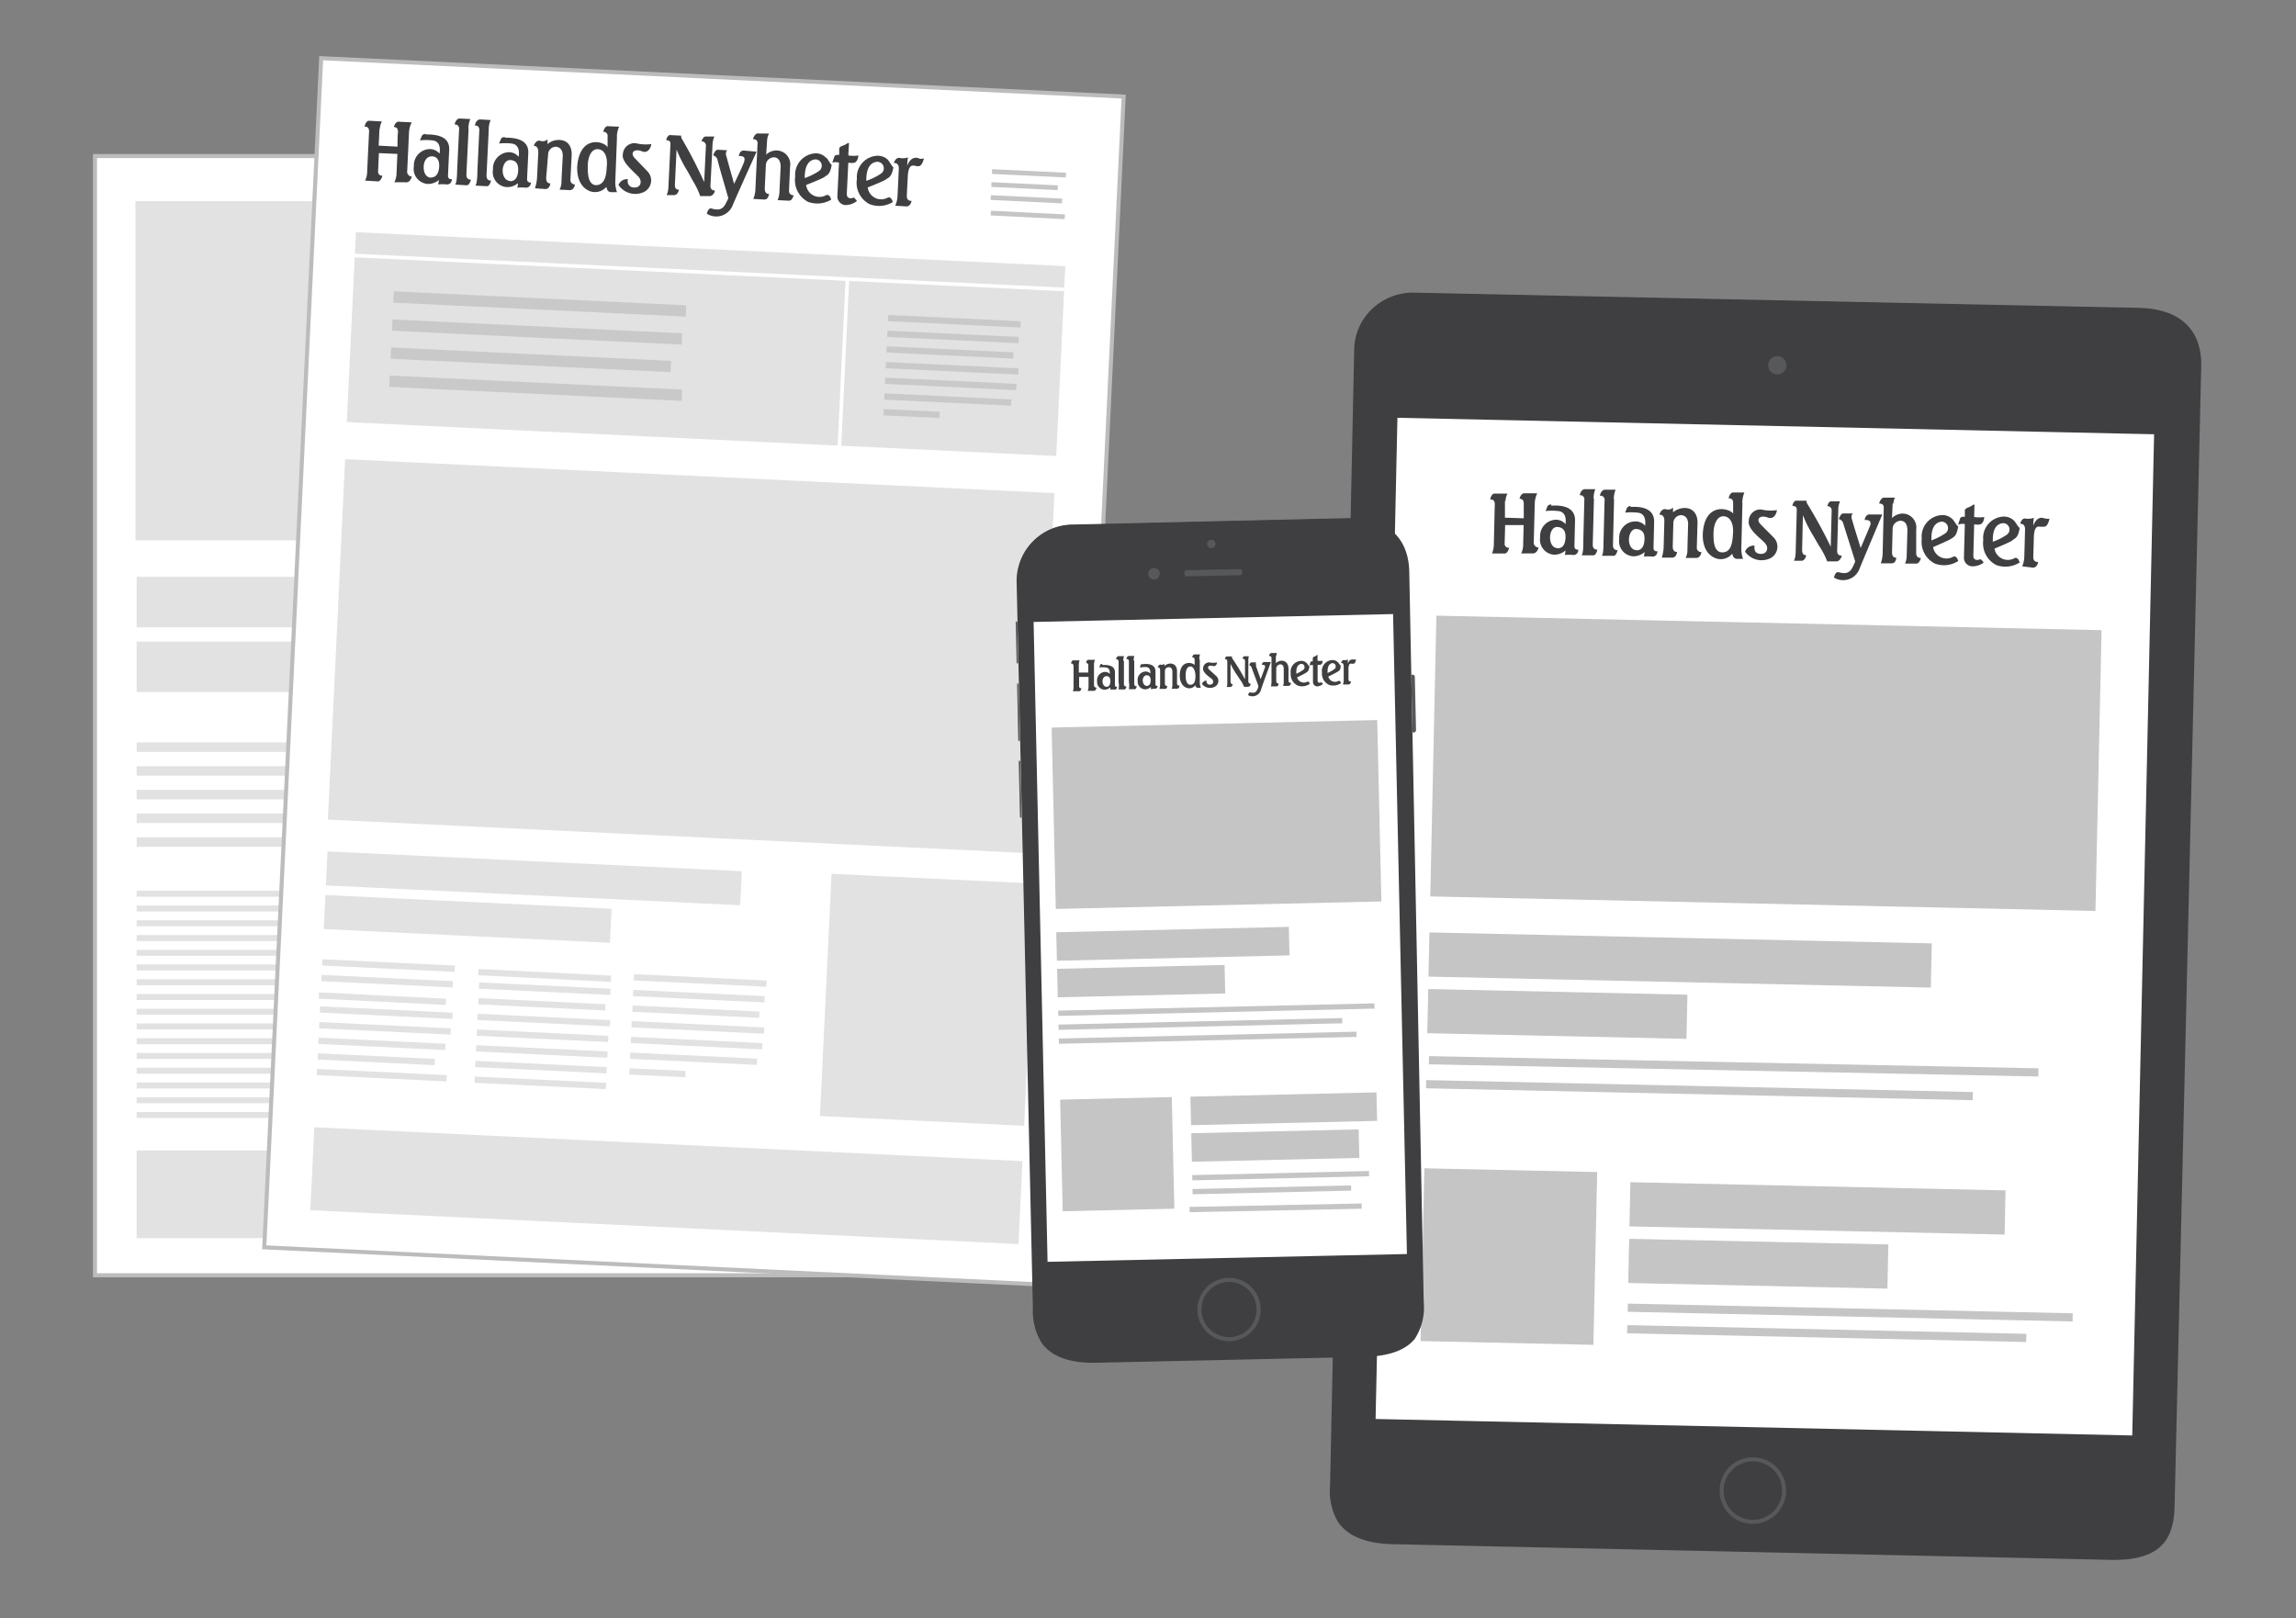 <svg id="hn_print" data-name="hn print" xmlns="http://www.w3.org/2000/svg" viewBox="0 0 227 160"><rect x="0" y="0" width="227" height="160" fill="#808080" stroke="none"/><defs><style>.cls-1,.cls-4,.cls-6{fill:#3f3f41;}.cls-2,.cls-5{fill:#fff;}.cls-3{fill:#57585a;}.cls-4{opacity:0.3;}.cls-5{stroke:#bcbcbc;stroke-miterlimit:10;stroke-width:0.4px;}.cls-6{opacity:0.15;}</style></defs><title>Hallands nyhter | digital | print</title><path class="cls-1" d="M211.38,30.5c4.9.11,6.19,2.93,6.13,5.63l-2.6,112.68c-.06,2.65-.69,5.45-6.23,5.33l-71-1.55c-6.26-.13-6.12-4.1-6.08-5.72L134,34.39A5.68,5.68,0,0,1,139.89,29Z"/><path class="cls-1" d="M208.68,154.24l-71-1.55c-2.7-.06-4.54-.84-5.47-2.32a6.13,6.13,0,0,1-.71-3.47v0l2.39-112.48a5.64,5.64,0,0,1,1.68-3.79,5.86,5.86,0,0,1,4.34-1.69l71.5,1.5c5.51.12,6.26,3.64,6.22,5.73L215,148.81C214.94,151.7,214.13,154.36,208.68,154.24Zm2.7-123.64-71.5-1.5a5.58,5.58,0,0,0-5.81,5.29l-2.39,112.52a5.91,5.91,0,0,0,.68,3.35c.89,1.43,2.67,2.18,5.3,2.23l71,1.55c2.48.05,4.15-.47,5.09-1.59a5.72,5.72,0,0,0,1-3.64l2.6-112.69c0-2-.68-5.4-6-5.52Z"/><rect class="cls-2" x="124.88" y="54.09" width="99.26" height="75.03" transform="translate(79.13 264.09) rotate(-88.75)"/><path class="cls-1" d="M211,142.14l-75.21-1.63L138,41.07l75.21,1.64Zm-75-1.83,74.81,1.63,2.16-99-74.81-1.63Z"/><path class="cls-3" d="M173.23,150.68a3.29,3.29,0,1,1,3.36-3.22A3.3,3.3,0,0,1,173.23,150.68Zm.13-6.18a2.89,2.89,0,1,0,2.83,2.95A2.89,2.89,0,0,0,173.36,144.5Z"/><path class="cls-3" d="M176.62,36.13a.9.9,0,1,1-.88-.91.9.9,0,0,1,.88.91"/><rect class="cls-4" x="141.71" y="61.58" width="65.78" height="27.77" transform="translate(1.68 -3.78) rotate(1.25)"/><rect class="cls-4" x="141.28" y="92.73" width="49.68" height="4.37" transform="translate(2.1 -3.59) rotate(1.25)"/><rect class="cls-4" x="141.16" y="98.07" width="25.63" height="4.37" transform="translate(2.22 -3.33) rotate(1.25)"/><rect class="cls-4" x="141.05" y="105.31" width="60.26" height="0.81" transform="matrix(1, 0.02, -0.02, 1, 2.34, -3.7)"/><rect class="cls-4" x="141" y="107.38" width="54.06" height="0.81" transform="translate(2.38 -3.63) rotate(1.25)"/><rect class="cls-4" x="161.15" y="117.29" width="37.1" height="4.37" transform="translate(2.64 -3.88) rotate(1.25)"/><rect class="cls-4" x="161.03" y="122.76" width="25.63" height="4.37" transform="translate(2.76 -3.75) rotate(1.25)"/><rect class="cls-4" x="160.93" y="129.37" width="44" height="0.81" transform="translate(2.87 -3.95) rotate(1.25)"/><rect class="cls-4" x="160.88" y="131.45" width="39.47" height="0.81" transform="translate(2.91 -3.9) rotate(1.25)"/><path class="cls-1" d="M189.85,52.21a0,0,0,0,0,0,0h.64s0,0,0,0l0-1.1s0,0,0,0H190s0,0-.06,0-.11.25-.13.28,0,0-.06,0A1,1,0,0,0,189,51a1.14,1.14,0,0,0-1.08,1.17,1.32,1.32,0,0,0,.4,1.08,1.52,1.52,0,0,0,.61.28c.4.13.36.13.41.16a.31.31,0,0,1,.17.29c0,.19-.17.28-.35.28a.68.68,0,0,1-.56-.46s0-.05-.07-.06h-.67c-.06,0-.07,0-.07.08l0,1.12s0,.06,0,.06l.67,0s0,0,.05,0a2.72,2.72,0,0,1,.12-.25s0,0,0,0a.8.8,0,0,0,.69.34,1.3,1.3,0,0,0,.68-2.35c-.17-.1-.63-.26-.77-.32s-.32-.15-.32-.38a.32.32,0,0,1,.36-.26.47.47,0,0,1,.49.32A.82.82,0,0,1,189.85,52.21Z"/><path class="cls-1" d="M191.25,51c0-.05.47-.82.5-.87s0,0,.07,0h.58s0,0,0,0l0,.88s0,0,0,0h.62s0,0,0,0l0,.92s0,0,0,0l-.64,0s0,0,0,0l0,1.7a.36.36,0,0,0,.39.42l.26,0s0,0,0,0l0,.78s0,0,0,0a2.85,2.85,0,0,1-.76.07,1,1,0,0,1-1.08-1.07l0-2s0,0,0,0h-.39s0,0,0,0,0-.92,0-.92,0,0,0,0h.34S191.23,51.05,191.25,51Z"/><path class="cls-1" d="M163.23,53s0,0,0,0l-.83,0s0,0,0,0,0,.52-.45.51-.46-.44-.45-.75c0-.15,0-.27,0-.28s0,0,0,0l1.69,0s0,0,0,0V52.2s.15-1.84-1.41-1.87-1.47,1.74-1.47,1.94v.26c0,1.67,1,1.94,1.45,1.95A1.4,1.4,0,0,0,163.23,53Zm-1.76-1.35c0-.11.09-.46.33-.46s.31.46.3.55v.18s0,0,0,0h-.59s0,0,0,0S161.46,51.78,161.47,51.67Z"/><path class="cls-1" d="M196,53.73s0,0,0,0h-.83s0,0,0,0,0,.52-.44.51-.46-.45-.46-.75,0-.28,0-.28,0,0,0,0l1.69,0s0,0,0,0v-.25s.16-1.84-1.41-1.88-1.47,1.74-1.47,1.94v.26c0,1.67,1,1.94,1.45,1.95A1.39,1.39,0,0,0,196,53.73Zm-1.76-1.35c0-.11.09-.46.34-.45s.3.45.3.54v.18s0,.05,0,.05l-.58,0s0,0,0,0S194.27,52.49,194.28,52.38Z"/><path class="cls-1" d="M156.33,54.38c-1,0-1.54-.75-1.51-2v-.24c0-1.24.61-1.95,1.59-1.93s1.54.76,1.51,2v.24C157.9,53.7,157.31,54.41,156.33,54.38Zm.36-2.19c0-.84-.06-1.07-.29-1.08s-.32.23-.33,1.06v.25c0,.84.06,1.07.29,1.08s.32-.23.33-1.06Z"/><path class="cls-1" d="M156.18,50s0,0,0,0l0-.73s0,0-.05,0l-.81,0s-.06,0-.06.05l0,.71s0,.05.06.05Z"/><path class="cls-1" d="M157.49,50a0,0,0,0,0,0,0l0-.73s0,0-.05,0l-.81,0s-.06,0-.06,0v.72s0,.05,0,.05Z"/><path class="cls-1" d="M168.31,54.64c-1,0-1.54-.75-1.51-2v-.24c0-1.24.61-1.95,1.59-1.92s1.54.75,1.51,2v.24C169.88,54,169.29,54.67,168.31,54.64Zm.36-2.19c0-.84-.06-1.07-.29-1.08s-.32.23-.33,1.06v.25c0,.84.06,1.07.29,1.08s.32-.23.33-1.06Z"/><path class="cls-1" d="M158.42,50.32l.5-.87c0-.05,0-.05.07-.05l.59,0s0,0,0,0l0,.89s0,0,0,0l.62,0s0,0,0,0l0,.84s0,0,0,0h-.64s0,0,0,0l0,1.78a.35.35,0,0,0,.39.41.87.87,0,0,0,.26,0s0,0,0,0v.79s0,0,0,0a2.92,2.92,0,0,1-.76.07,1,1,0,0,1-1.09-1.07l0-2.06s0,0,0,0H158s0,0,0-.05l0-.85s0,0,0,0h.35S158.41,50.33,158.42,50.32Z"/><path class="cls-1" d="M178.15,52s0,0,0,0h.63s0,0,0,0l0-1.11s0,0-.05,0h-.51s0,0-.06,0-.11.25-.13.28,0,0-.06,0a.94.94,0,0,0-.77-.38,1.12,1.12,0,0,0-1.07,1.17,1.28,1.28,0,0,0,.4,1.09,1.44,1.44,0,0,0,.6.28c.4.12.36.13.41.16a.28.28,0,0,1,.17.29c0,.18-.17.28-.35.28a.72.72,0,0,1-.56-.46s0-.06-.07-.06h-.67c-.06,0-.06,0-.06.07l0,1.12s0,.07,0,.07h.67s0,0,0,0l.12-.24s0,0,0,0a.82.82,0,0,0,.69.34,1.3,1.3,0,0,0,.68-2.34,7.13,7.13,0,0,0-.77-.33c-.08,0-.32-.14-.32-.37a.33.33,0,0,1,.36-.27.5.5,0,0,1,.5.32Z"/><path class="cls-1" d="M186.17,55c-1,0-1.53-.75-1.51-2V52.8c0-1.24.61-1.95,1.59-1.92s1.54.75,1.51,2v.24C187.74,54.35,187.16,55.06,186.17,55Zm.36-2.19c0-.84-.06-1.07-.29-1.08s-.31.23-.33,1.06v.25c0,.84.07,1.07.29,1.08s.32-.23.34-1.06Z"/><path class="cls-1" d="M198.57,55.24s0,0,0-.06.06-2.64.06-2.68,0-.32-.39-.33a.36.36,0,0,0-.38.35l0,1.7c0,.05,0,.06.05.06l.34.12c.06,0,.06.05.05.08v.67c0,.05,0,.08-.05.08l-2,0s-.06,0-.06-.06,0-.68,0-.72a.07.07,0,0,1,.06-.08l.3-.08s.06,0,.06-.06l0-2.07s0,0,0,0l-.38-.13a0,0,0,0,1,0-.05s0-.69,0-.69,0,0,0,0l1.39,0s.06,0,.06.05v.52c0,.05,0,0,.05,0a1.18,1.18,0,0,1,1.14-.62c.7,0,.89.55.88,1,0,.21,0,2,0,2s0,0,0,.06l.36.13s0,0,0,.05v.7c0,.05,0,.08-.05.08Z"/><path class="cls-1" d="M171.56,51.27s0,0,0,0v-.56s0-.05-.06-.06l-1.4,0s0,0,0,0,0,.67,0,.7,0,0,0,0l.38.13a0,0,0,0,1,0,0l0,2c0,.06,0,0-.05.07l-.31.08a.07.07,0,0,0,0,.07c0,.05,0,.69,0,.73s0,0,.06,0l2,0s0,0,0-.09V53.9s0,0-.05-.07l-.35-.12s-.05,0-.05-.07,0-1.28,0-1.31a.53.53,0,0,1,.53-.59,1.64,1.64,0,0,1,.39,0s0,0,0-.06l0-1.06c0-.08,0-.13-.09-.12A1.34,1.34,0,0,0,171.56,51.27Z"/><path class="cls-1" d="M180.81,53.05s.05,0,.05,0l0-1s0-.05,0-.05l-1.5,0s-.05,0-.05,0l0,1s0,0,.05,0Z"/><path class="cls-1" d="M182.61,53.86l0-.84a0,0,0,0,1,0,0h.51c.17,0,1.53.06,1.57-1.74s-1.86-1.67-2.18-1.68l-1.56,0s0,0,0,0l0,.78s0,0,0,0l.33.1s.06,0,.06.06-.07,2.94-.07,3.25c0,.06,0,.06-.06.07L181,54s0,0-.06.08,0,.71,0,.75,0,.05.06.05l2.06,0c.05,0,0,0,0-.08l0-.7s0-.06-.06-.08l-.34-.11A.07.07,0,0,1,182.61,53.86Zm.82-2.65c0,.4-.08.83-.76.81,0,0,0,0,0-.06l0-1.43s0-.05.06-.05C183.39,50.5,183.43,50.94,183.43,51.21Z"/><path class="cls-1" d="M176.16,50.75l-1.37,0s-.06,0-.06,0,0,.54,0,.59,0,0,0,0-.25-.75-.9-.76c-1.2,0-1.13,1.87-1.14,2.46,0,.31,0,1.66,1.06,1.68a1.21,1.21,0,0,0,.74-.32s0,0,0,0v.41c0,.22-.11.44-.37.43a.33.33,0,0,1-.33-.16s0,0,0,0l-.87,0s0,0,0,.07.12,1,1.35,1c1.44,0,1.5-1.21,1.52-1.7,0,0,0-2.64,0-2.69s0,0,.07-.07l.33-.08s0,0,0,0l0-.73S176.18,50.75,176.16,50.75Zm-1.64,2.34c0,.13-.09.7-.35.69s-.32-.87-.32-1,0-1.19.33-1.18.36.55.36.63Z"/><path class="cls-1" d="M165.54,50.43a1.11,1.11,0,0,0-.74.38s-.05,0-.05,0,0-.58,0-.68v-.89s0,0,0,0l-1.56,0s0,0,0,0,0,.67,0,.7,0,0,0,0l.38.14s0,0,0,0-.09,4-.09,4.32c0,.06,0,.07.05.07l.69,0s0,0,.06,0,.22-.38.23-.41,0,0,0,0a1.06,1.06,0,0,0,.93.55c.59,0,1.13-.56,1.16-1.88v-.6C166.64,51.76,166.56,50.45,165.54,50.43Zm-.48,3.2c-.34,0-.36-.55-.35-.62v-.87c0-.13.09-.7.35-.69s.33.87.33,1S165.4,53.64,165.06,53.63Z"/><path class="cls-1" d="M152.25,48.83c-.75,0-1.94.54-2,2.69s.85,2.78,1.75,2.8a1.32,1.32,0,0,0,1.25-.66s0-.06,0,0,.11.54.11.57,0,0,0,0h.73a0,0,0,0,0,0,0s0-1,0-1.77c0-.05,0-.06.06-.06h.26s0,0,0,0l0-.83c0-.05,0,0,0,0h-.38l-1.25,0h-.52a0,0,0,0,0,0,0l0,.83a0,0,0,0,0,0,0h.41s.06,0,.06.06c0,.4-.16.73-.6.72s-.58-.34-.61-.79c0-.23,0-.5,0-.77a6.29,6.29,0,0,1,.07-.77c.06-.46.3-.81.72-.8.58,0,.71.71.73.91s0,.06.1.06l.91,0c.11,0,.1,0,.11-.12l0-1.8c0-.08,0-.12-.08-.12h-.43a.07.07,0,0,0-.07,0l-.25.49A1.38,1.38,0,0,0,152.25,48.83Z"/><rect class="cls-4" x="140.64" y="115.7" width="17.09" height="17.09" transform="translate(2.74 -3.22) rotate(1.25)"/><rect class="cls-5" x="9.39" y="15.43" width="74.67" height="110.67"/><rect class="cls-6" x="13.39" y="19.89" width="66" height="33.54"/><rect class="cls-6" x="13.51" y="57.04" width="54.89" height="4.99"/><rect class="cls-6" x="13.51" y="113.76" width="65.89" height="8.67"/><rect class="cls-6" x="13.51" y="63.44" width="37.92" height="4.99"/><rect class="cls-6" x="13.51" y="73.41" width="54.89" height="0.94"/><rect class="cls-6" x="13.51" y="75.76" width="54.37" height="0.94"/><rect class="cls-6" x="13.51" y="78.1" width="52.53" height="0.94"/><rect class="cls-6" x="13.51" y="80.44" width="54.89" height="0.94"/><rect class="cls-6" x="13.51" y="82.79" width="54.37" height="0.94"/><rect class="cls-6" x="13.51" y="88.08" width="19.36" height="0.59"/><rect class="cls-6" x="13.51" y="89.54" width="19.18" height="0.59"/><rect class="cls-6" x="13.51" y="91" width="18.53" height="0.59"/><rect class="cls-6" x="13.51" y="92.46" width="19.36" height="0.59"/><rect class="cls-6" x="13.51" y="93.92" width="19.18" height="0.59"/><rect class="cls-6" x="13.51" y="95.37" width="18.53" height="0.59"/><rect class="cls-6" x="13.51" y="96.83" width="17.09" height="0.59"/><rect class="cls-6" x="13.51" y="98.29" width="18.95" height="0.59"/><rect class="cls-6" x="34" y="86.65" width="20.6" height="0.62"/><rect class="cls-6" x="34" y="88.2" width="20.4" height="0.62"/><rect class="cls-6" x="34" y="89.76" width="19.71" height="0.62"/><rect class="cls-6" x="34" y="91.31" width="20.6" height="0.62"/><rect class="cls-6" x="34" y="92.86" width="20.4" height="0.62"/><rect class="cls-6" x="34" y="94.41" width="20.4" height="0.62"/><rect class="cls-6" x="34" y="95.96" width="20.4" height="0.62"/><rect class="cls-6" x="34" y="97.52" width="20.4" height="0.62"/><rect class="cls-6" x="57.94" y="86.65" width="20.6" height="0.62"/><rect class="cls-6" x="57.94" y="88.2" width="20.4" height="0.62"/><rect class="cls-6" x="57.94" y="89.76" width="19.71" height="0.62"/><rect class="cls-6" x="57.94" y="91.31" width="20.6" height="0.62"/><rect class="cls-6" x="57.94" y="92.86" width="20.4" height="0.62"/><rect class="cls-6" x="57.94" y="94.41" width="19.71" height="0.62"/><rect class="cls-6" x="57.94" y="95.96" width="8.72" height="0.62"/><rect class="cls-6" x="13.51" y="99.75" width="19.36" height="0.59"/><rect class="cls-6" x="13.51" y="101.2" width="19.18" height="0.59"/><rect class="cls-6" x="13.51" y="102.66" width="18.53" height="0.59"/><rect class="cls-6" x="13.51" y="104.12" width="19.36" height="0.59"/><rect class="cls-6" x="13.51" y="105.58" width="19.18" height="0.59"/><rect class="cls-6" x="13.51" y="107.04" width="18.53" height="0.59"/><rect class="cls-6" x="13.51" y="108.5" width="17.09" height="0.59"/><rect class="cls-6" x="13.51" y="109.96" width="18.95" height="0.59"/><rect class="cls-6" x="34" y="99.06" width="20.6" height="0.62"/><rect class="cls-6" x="34" y="100.61" width="20.4" height="0.62"/><rect class="cls-6" x="34" y="102.17" width="19.71" height="0.62"/><rect class="cls-6" x="34" y="103.72" width="20.6" height="0.62"/><rect class="cls-6" x="34" y="105.27" width="20.4" height="0.62"/><rect class="cls-6" x="34" y="106.82" width="20.4" height="0.62"/><rect class="cls-6" x="34" y="108.37" width="20.4" height="0.62"/><rect class="cls-6" x="34" y="109.93" width="20.4" height="0.62"/><rect class="cls-6" x="57.94" y="99.06" width="20.6" height="0.62"/><rect class="cls-6" x="57.94" y="100.61" width="20.4" height="0.62"/><rect class="cls-6" x="57.94" y="102.17" width="19.71" height="0.62"/><rect class="cls-6" x="57.94" y="103.72" width="20.6" height="0.62"/><rect class="cls-6" x="57.94" y="105.27" width="20.4" height="0.62"/><rect class="cls-6" x="57.94" y="106.82" width="19.71" height="0.62"/><rect class="cls-6" x="57.94" y="108.37" width="8.72" height="0.62"/><rect class="cls-5" x="28.89" y="7.59" width="79.43" height="117.72" transform="translate(3.26 -3.21) rotate(2.74)"/><path class="cls-1" d="M80.48,17.17s0,0,0,0l.72,0s0,0,0-.05l.06-1.26s0,0-.06,0l-.58,0s0,0-.06.05l-.16.32s0,0-.07,0a1.1,1.1,0,0,0-.86-.45,1.29,1.29,0,0,0-1.27,1.3,1.49,1.49,0,0,0,.43,1.25,1.66,1.66,0,0,0,.68.34c.45.15.4.16.46.19a.34.34,0,0,1,.19.34c0,.21-.2.31-.41.3A.8.8,0,0,1,79,19a.06.06,0,0,0-.07-.07l-.77,0c-.07,0-.07,0-.07.09l-.06,1.27c0,.05,0,.08,0,.08l.76,0c.05,0,.05,0,.06,0a2.23,2.23,0,0,0,.14-.27s0,0,0,0a.9.9,0,0,0,.78.42,1.3,1.3,0,0,0,1.41-1.37,1.29,1.29,0,0,0-.57-1.29,7.3,7.3,0,0,0-.87-.39c-.09,0-.36-.18-.35-.44s.23-.3.42-.29a.55.55,0,0,1,.55.38A1.09,1.09,0,0,1,80.48,17.17Z"/><path class="cls-1" d="M82.1,15.86s.57-.92.6-1,0-.05.08-.05l.67,0s.06,0,0,.06l0,1s0,.05,0,.05l.7,0s0,0,0,.05l0,1.05s0,0,0,0l-.73,0s0,0,0,0l-.1,1.94a.41.41,0,0,0,.44.49l.29,0a0,0,0,0,1,0,0l0,.89s0,0,0,.05a3.19,3.19,0,0,1-.86.05,1.11,1.11,0,0,1-1.21-1.25L82,17.08s0,0,0,0l-.44,0s0,0,0-.05.06-1.06.06-1.06,0,0,0,0l.39,0A.09.09,0,0,0,82.1,15.86Z"/><path class="cls-1" d="M50.11,17.3s0,0,0,0l-.95,0s0,0,0,0,0,.59-.52.57-.51-.52-.49-.87l0-.32s0,0,0,0l1.93.09s0,0,0,0l0-.28s.22-2.1-1.56-2.18-1.73,1.94-1.74,2.16v.3c-.09,1.9,1.12,2.24,1.59,2.27A1.6,1.6,0,0,0,50.11,17.3Zm-2-1.6c0-.12.12-.52.4-.5s.33.52.32.63V16s0,0,0,0l-.67,0s0,0,0-.06S48.13,15.83,48.14,15.7Z"/><path class="cls-1" d="M87.49,19.09s0,0,0,0l-.95,0s0,0,0,0,0,.6-.52.57-.51-.52-.49-.87l0-.32s0,0,0,0l1.93.09s0,0,0,0v-.28S87.73,16.06,86,16s-1.73,1.94-1.74,2.16v.3c-.09,1.9,1.12,2.25,1.59,2.27A1.6,1.6,0,0,0,87.49,19.09Zm-2-1.59c0-.13.12-.53.4-.51s.33.52.32.63v.2s0,.05,0,.05l-.67,0s0,0,0-.06A1.9,1.9,0,0,1,85.52,17.5Z"/><path class="cls-1" d="M42.21,18.65c-1.13-.06-1.73-.91-1.67-2.32l0-.27c.07-1.42.75-2.21,1.87-2.15s1.73.9,1.66,2.32v.27C44,17.91,43.33,18.7,42.21,18.65Zm.47-2.5c0-.95,0-1.22-.3-1.23s-.36.24-.41,1.2v.28c-.05,1,0,1.22.29,1.23s.37-.24.42-1.19Z"/><path class="cls-1" d="M42.17,13.62s0,0,0,0l0-.83s0-.05,0-.05l-.93,0s-.06,0-.06,0l0,.82s0,.05.06.06Z"/><path class="cls-1" d="M43.65,13.69s.06,0,.06,0l0-.83s0-.05-.06-.05l-.92,0s-.06,0-.07,0l0,.82s0,.05.07.06Z"/><path class="cls-1" d="M55.85,19.3c-1.12-.05-1.73-.9-1.66-2.32v-.27c.07-1.42.76-2.2,1.88-2.15s1.73.9,1.66,2.32v.27C57.66,18.57,57,19.35,55.85,19.3Zm.48-2.5c0-1,0-1.21-.3-1.23s-.37.25-.41,1.2l0,.29c0,1,0,1.22.3,1.23s.37-.25.41-1.2Z"/><path class="cls-1" d="M44.71,14.07l.6-1c0-.06,0,0,.08,0l.67,0s0,0,0,.05l0,1s0,0,0,0l.7,0s.05,0,.05,0l-.05,1s0,0,0,0l-.72,0s0,0,0,0l-.1,2c0,.07-.06.46.44.48a2.11,2.11,0,0,0,.29,0,0,0,0,0,1,0,0l0,.9s0,0,0,0a3,3,0,0,1-.86.06,1.11,1.11,0,0,1-1.21-1.25l.11-2.34s0,0,0,0l-.43,0s0,0,0-.05l0-1s0,0,0,0l.39,0A.11.11,0,0,0,44.71,14.07Z"/><path class="cls-1" d="M67.15,16.53s0,0,0,0l.72,0s0,0,0,0L68,15.3s0-.05,0-.05l-.58,0s0,0-.07,0-.13.28-.15.32,0,0-.07,0a1.1,1.1,0,0,0-.87-.45A1.29,1.29,0,0,0,65,16.43a1.48,1.48,0,0,0,.42,1.25,1.6,1.6,0,0,0,.69.34,1.57,1.57,0,0,1,.46.19.35.35,0,0,1,.18.34.35.35,0,0,1-.41.31.8.8,0,0,1-.62-.54s0-.07-.08-.07l-.76,0c-.07,0-.07,0-.08.09l-.06,1.28s0,.07,0,.07l.76,0s0,0,.07-.05l.14-.27s0,0,0,0a1,1,0,0,0,.78.41A1.31,1.31,0,0,0,68,18.44a1.27,1.27,0,0,0-.58-1.28,6.52,6.52,0,0,0-.86-.4c-.09,0-.36-.17-.35-.44s.22-.3.41-.29a.57.57,0,0,1,.56.38Z"/><path class="cls-1" d="M76.2,20.28c-1.12-.06-1.73-.91-1.66-2.32v-.27c.07-1.42.76-2.21,1.88-2.15s1.73.9,1.66,2.32v.27C78,19.54,77.32,20.33,76.2,20.28Zm.48-2.5c0-1,0-1.22-.3-1.23s-.37.24-.41,1.2L76,18c0,1,0,1.22.3,1.23s.37-.24.41-1.19Z"/><path class="cls-1" d="M90.33,20.88a.06.06,0,0,1-.06-.07s.14-3,.15-3,0-.37-.43-.39a.41.41,0,0,0-.45.39l-.09,1.93a.07.07,0,0,0,.06.08l.38.14c.07,0,.07.06.06.09l0,.76c0,.06,0,.1-.06.1l-2.26-.11s-.07,0-.06-.07,0-.77,0-.82,0-.07.06-.08l.35-.09s.07,0,.07-.07l.11-2.35s0,0,0,0l-.42-.16s0,0,0-.05,0-.8,0-.8,0,0,0,0l1.59.08c.05,0,.07,0,.07.06l0,.59c0,.06,0,0,0,0a1.4,1.4,0,0,1,1.33-.67,1,1,0,0,1,1,1.21c0,.24-.11,2.25-.12,2.32s0,.05,0,.06l.41.16s0,0,0,.07l0,.79c0,.05,0,.09-.06.09Z"/><path class="cls-1" d="M59.66,15.56s0,0,0,0l0-.64s0-.06-.07-.06L58,14.77s0,0,0,0,0,.76,0,.79,0,0,0,.06l.42.16s0,0,0,0l-.11,2.34c0,.06,0,0-.07.07l-.35.08s-.05,0-.06.09,0,.77,0,.82,0,.06.06.06l2.26.11c.06,0,.05,0,.06-.09l0-.76s0-.07-.06-.09l-.38-.14a.07.07,0,0,1-.06-.08c0-.07.07-1.46.07-1.5a.6.6,0,0,1,.63-.65,1.38,1.38,0,0,1,.44.07s0,0,.06-.07l.05-1.21c0-.09,0-.15-.09-.14A1.51,1.51,0,0,0,59.66,15.56Z"/><path class="cls-1" d="M70.15,17.85s0,0,0,0l.06-1.13s0-.05-.06-.05l-1.7-.08s-.06,0-.06,0l0,1.12s0,.06,0,.06Z"/><path class="cls-1" d="M72.18,18.83l0-1s0,0,0,0l.59,0c.18,0,1.73.12,1.83-1.94s-2.06-2-2.43-2l-1.79-.08s0,0,0,.05l0,.88s0,.05,0,.06l.37.12s.08,0,.07.08-.16,3.34-.18,3.7c0,.06,0,.06-.07.07l-.34.09a.09.09,0,0,0-.07.08c0,.05,0,.81,0,.86s0,.06.06.06l2.34.12c.06,0,.06,0,.06-.1l0-.79a.08.08,0,0,0-.06-.09l-.39-.14S72.17,18.89,72.18,18.83Zm1-3c0,.45-.11.94-.88.9,0,0-.06,0-.06-.07L72.32,15s.06-.06.07-.06C73.16,15,73.2,15.53,73.18,15.84Z"/><path class="cls-1" d="M64.92,15.1,63.35,15s-.06,0-.06,0,0,.62,0,.68,0,0,0,0-.26-.85-1-.89c-1.37-.06-1.34,2.1-1.37,2.77,0,.36-.05,1.89,1.16,1.95a1.26,1.26,0,0,0,.84-.35s.06,0,0,0,0,.35,0,.46-.14.5-.44.49-.36-.18-.37-.2,0,0,0,0l-1-.05s0,0,0,.07.11,1.12,1.5,1.18c1.65.08,1.76-1.33,1.79-1.88,0,0,.13-3,.13-3.07s0-.06.08-.07l.38-.09s0,0,0,0l0-.84C65,15.1,64.93,15.1,64.92,15.1ZM63,17.72c0,.14-.13.79-.42.77s-.34-1-.34-1.15,0-1.35.42-1.34.39.64.38.73Z"/><path class="cls-1" d="M52.82,14.41a1.31,1.31,0,0,0-.86.42s-.05,0-.05,0,0-.67.05-.78l0-1S52,13,52,13l-1.78-.08c-.05,0,0,0,0,0s0,.76,0,.79,0,0,0,.05l.42.17s0,0,0,0-.22,4.57-.24,4.93c0,.06,0,.08.06.08l.79,0s.05,0,.06,0l.28-.47s0,0,0,0a1.18,1.18,0,0,0,1,.65c.67,0,1.31-.61,1.39-2.11l0-.68C54,16,54,14.47,52.82,14.41Zm-.64,3.64c-.39,0-.39-.64-.39-.72l.05-1c0-.15.12-.79.42-.78s.34,1,.34,1.15S52.57,18.07,52.18,18.05Z"/><path class="cls-1" d="M37.72,12.2c-.85,0-2.23.55-2.34,3s.89,3.19,1.92,3.24a1.51,1.51,0,0,0,1.44-.71c0-.05,0-.07.06,0s.1.61.11.65,0,0,.05,0l.83,0s0,0,.05,0,0-1.16.09-2c0-.06,0-.07.08-.06h.29a0,0,0,0,0,.05-.05l0-.94c0-.06,0-.06,0-.06l-.43,0h0L38.5,15.2l-.6,0s0,0,0,0l0,.94s0,.06,0,.06l.46,0s.07,0,.07.08c0,.46-.2.82-.71.8S37,16.71,37,16.2a8.29,8.29,0,0,1,0-.88,7.7,7.7,0,0,1,.1-.87c.08-.53.37-.92.85-.9.66,0,.78.83.8,1.06s0,.08.12.08l1,.05c.12,0,.12-.06.12-.13l.1-2.06c0-.09,0-.14-.08-.14l-.49,0s-.06,0-.08,0l-.3.54A1.58,1.58,0,0,0,37.72,12.2Z"/><rect class="cls-6" x="34.65" y="26.6" width="48.58" height="16.31" transform="translate(1.73 -2.78) rotate(2.74)"/><rect class="cls-6" x="83.55" y="28.29" width="21.28" height="16.31" transform="translate(1.85 -4.47) rotate(2.74)"/><rect class="cls-6" x="33.22" y="47.07" width="70.21" height="35.68" transform="translate(3.19 -3.2) rotate(2.74)"/><rect class="cls-6" x="81.62" y="86.88" width="20.21" height="23.98" transform="translate(4.84 -4.28) rotate(2.74)"/><rect class="cls-6" x="32.27" y="85.17" width="41.01" height="3.37" transform="translate(4.22 -2.43) rotate(2.74)"/><rect class="cls-6" x="30.83" y="113.14" width="70.09" height="8.21" transform="translate(5.69 -3.02) rotate(2.74)"/><rect class="cls-6" x="32.07" y="89.18" width="28.33" height="3.37" transform="translate(4.4 -2.11) rotate(2.74)"/><rect class="cls-6" x="31.84" y="95.17" width="13.12" height="0.62" transform="translate(4.62 -1.73) rotate(2.74)"/><rect class="cls-6" x="31.77" y="96.71" width="13" height="0.62" transform="translate(4.69 -1.72) rotate(2.74)"/><rect class="cls-6" x="31.69" y="98.25" width="12.56" height="0.62" transform="matrix(1, 0.05, -0.05, 1, 4.76, -1.71)"/><rect class="cls-6" x="31.62" y="99.82" width="13.12" height="0.62" transform="translate(4.84 -1.71) rotate(2.74)"/><rect class="cls-6" x="31.55" y="101.37" width="13" height="0.62" transform="translate(4.91 -1.7) rotate(2.74)"/><rect class="cls-6" x="31.47" y="102.91" width="12.56" height="0.62" transform="translate(4.98 -1.69) rotate(2.74)"/><rect class="cls-6" x="31.4" y="104.43" width="11.58" height="0.62" transform="translate(5.06 -1.66) rotate(2.74)"/><rect class="cls-6" x="31.32" y="106.01" width="12.84" height="0.62" transform="translate(5.13 -1.69) rotate(2.74)"/><rect class="cls-6" x="47.43" y="95.91" width="13.12" height="0.62" transform="matrix(1, 0.05, -0.05, 1, 4.67, -2.47)"/><rect class="cls-6" x="47.35" y="97.46" width="13" height="0.62" transform="translate(4.74 -2.47) rotate(2.74)"/><rect class="cls-6" x="47.28" y="99" width="12.56" height="0.62" transform="translate(4.82 -2.45) rotate(2.74)"/><rect class="cls-6" x="47.2" y="100.56" width="13.12" height="0.62" transform="translate(4.89 -2.46) rotate(2.74)"/><rect class="cls-6" x="47.13" y="102.11" width="13" height="0.62" transform="translate(4.97 -2.45) rotate(2.74)"/><rect class="cls-6" x="47.06" y="103.66" width="13" height="0.62" transform="translate(5.04 -2.44) rotate(2.74)"/><rect class="cls-6" x="46.98" y="105.21" width="13" height="0.62" transform="translate(5.11 -2.44) rotate(2.74)"/><rect class="cls-6" x="46.91" y="106.76" width="13" height="0.62" transform="translate(5.19 -2.43) rotate(2.74)"/><rect class="cls-6" x="62.66" y="96.64" width="13.12" height="0.62" transform="translate(4.72 -3.2) rotate(2.74)"/><rect class="cls-6" x="62.58" y="98.19" width="13" height="0.62" transform="translate(4.8 -3.19) rotate(2.74)"/><rect class="cls-6" x="62.51" y="99.73" width="12.56" height="0.62" transform="translate(4.87 -3.18) rotate(2.74)"/><rect class="cls-6" x="62.43" y="101.29" width="13.12" height="0.62" transform="translate(4.94 -3.19) rotate(2.74)"/><rect class="cls-6" x="62.36" y="102.84" width="13" height="0.62" transform="translate(5.02 -3.18) rotate(2.74)"/><rect class="cls-6" x="62.29" y="104.38" width="12.56" height="0.62" transform="translate(5.09 -3.16) rotate(2.74)"/><rect class="cls-6" x="62.22" y="105.77" width="5.55" height="0.62" transform="translate(5.15 -2.99) rotate(2.74)"/><rect class="cls-4" x="98.07" y="16.91" width="7.32" height="0.47" transform="translate(0.94 -4.85) rotate(2.74)"/><rect class="cls-4" x="98.01" y="18.18" width="6.57" height="0.47" transform="translate(1 -4.83) rotate(2.74)"/><rect class="cls-4" x="97.95" y="19.48" width="7.06" height="0.47" transform="translate(1.06 -4.84) rotate(2.74)"/><rect class="cls-4" x="97.89" y="20.78" width="7.32" height="0.47" transform="matrix(1, 0.05, -0.05, 1, 1.12, -4.84)"/><rect class="cls-6" x="35.1" y="24.64" width="70.21" height="2.13" transform="translate(1.31 -3.33) rotate(2.74)"/><rect class="cls-6" x="38.89" y="29.5" width="28.95" height="1.12" transform="translate(1.5 -2.52) rotate(2.74)"/><rect class="cls-6" x="38.76" y="32.27" width="28.68" height="1.12" transform="translate(1.63 -2.5) rotate(2.74)"/><rect class="cls-6" x="38.63" y="35.02" width="27.71" height="1.12" transform="translate(1.76 -2.47) rotate(2.74)"/><rect class="cls-6" x="38.49" y="37.83" width="28.95" height="1.12" transform="translate(1.9 -2.49) rotate(2.74)"/><rect class="cls-6" x="87.79" y="31.46" width="13.12" height="0.62" transform="translate(1.63 -4.48) rotate(2.74)"/><rect class="cls-6" x="87.72" y="33.01" width="13" height="0.62" transform="translate(1.7 -4.47) rotate(2.74)"/><rect class="cls-6" x="87.64" y="34.55" width="12.56" height="0.62" transform="translate(1.78 -4.46) rotate(2.74)"/><rect class="cls-6" x="87.57" y="36.11" width="13.12" height="0.62" transform="translate(1.85 -4.46) rotate(2.74)"/><rect class="cls-6" x="87.49" y="37.66" width="13" height="0.62" transform="translate(1.93 -4.46) rotate(2.74)"/><rect class="cls-6" x="87.42" y="39.2" width="12.56" height="0.62" transform="translate(2 -4.44) rotate(2.74)"/><rect class="cls-6" x="87.35" y="40.59" width="5.55" height="0.62" transform="translate(2.06 -4.27) rotate(2.74)"/><path class="cls-1" d="M133.06,51.29c4.74-.11,6.1,2.57,6.15,5.18l1.43,72.19c.05,2.56-.44,5.3-5.8,5.41l-26.53.58c-6,.13-6.09-3.71-6.12-5.28l-1.62-72a5.5,5.5,0,0,1,5.49-5.46Z"/><path class="cls-1" d="M134.87,134.17h0l-26.53.58c-2.61.05-4.42-.62-5.38-2a6,6,0,0,1-.84-3.32v0l-1.61-72a5.58,5.58,0,0,1,5.57-5.56h0l27-.63c5.34-.12,6.21,3.25,6.25,5.27l1.43,72.2a5.75,5.75,0,0,1-.89,3.69C138.94,133.52,137.31,134.11,134.87,134.17ZM106.06,52a5.39,5.39,0,0,0-5.39,5.36l1.62,72a5.73,5.73,0,0,0,.8,3.21c.92,1.34,2.67,2,5.21,1.93l26.54-.58h0c2.39-.05,4-.62,4.83-1.75a5.54,5.54,0,0,0,.85-3.55l-1.43-72.2c-.1-4.54-3.83-5.13-6.05-5.08l-27,.63Z"/><path class="cls-3" d="M114.66,56.73a.56.56,0,0,1-.56.58.57.57,0,0,1,0-1.14.58.58,0,0,1,.58.56"/><path class="cls-3" d="M120.18,53.77a.42.42,0,1,1-.43-.4.41.41,0,0,1,.43.4"/><path class="cls-3" d="M122.83,56.57c0-.17-.1-.31-.22-.3l-5.31.11c-.12,0-.21.14-.21.31s.1.31.22.3l5.31-.11C122.74,56.88,122.83,56.74,122.83,56.57Z"/><path class="cls-3" d="M121.59,132.62h0a3.13,3.13,0,0,1-.14-6.26h0a3.12,3.12,0,0,1,3.19,3.06,3.14,3.14,0,0,1-3,3.2Zm-.14-5.86a2.73,2.73,0,0,0-2.66,2.79,2.73,2.73,0,0,0,2.78,2.67h0a2.76,2.76,0,0,0,1.91-.84,2.72,2.72,0,0,0,.75-1.95h0a2.66,2.66,0,0,0-.84-1.91,2.7,2.7,0,0,0-1.94-.76Z"/><path class="cls-3" d="M140,72.22a.26.26,0,0,1-.22.22h0c-.12,0-.14-.12-.14-.21l-.12-5.33c0-.09,0-.19.13-.19h0a.22.22,0,0,1,.23.18Z"/><path class="cls-3" d="M100.67,65.5c0,.06,0,.1-.09.1h0c-.06,0-.07,0-.07-.1l-.09-3.89c0-.06,0-.17.07-.18h0c.06,0,.1.11.1.18Z"/><path class="cls-3" d="M101,80.71c0,.09,0,.14-.09.14h0c-.06,0-.07,0-.07-.14l-.12-5.32c0-.09,0-.18.07-.18h0c.06,0,.09.09.1.18Z"/><path class="cls-3" d="M100.84,73.1c0,.08,0,.18-.09.18h0c-.06,0-.07-.09-.08-.18l-.11-5.32c0-.09,0-.22.06-.22h0c.06,0,.1.13.1.21Z"/><rect class="cls-2" x="102.78" y="61" width="35.74" height="63.48" transform="translate(-1.99 2.64) rotate(-1.24)"/><path class="cls-1" d="M139.31,124.19h-.1l-35.84.78v-.1L102,61.3h.1l35.83-.78v.1Zm-35.74.58L139.1,124l-1.37-63.28-35.54.78Z"/><rect class="cls-4" x="104.17" y="71.57" width="32.2" height="17.94" transform="translate(-1.82 2.79) rotate(-1.32)"/><rect class="cls-4" x="104.46" y="91.91" width="23" height="2.82" transform="translate(-2.12 2.7) rotate(-1.32)"/><rect class="cls-4" x="104.55" y="95.6" width="16.56" height="2.82" transform="translate(-2.21 2.63) rotate(-1.32)"/><rect class="cls-4" x="104.62" y="99.57" width="31.28" height="0.52" transform="translate(-2.27 2.8) rotate(-1.32)"/><rect class="cls-4" x="104.65" y="100.99" width="28.06" height="0.52" transform="translate(-2.3 2.76) rotate(-1.32)"/><rect class="cls-4" x="117.72" y="108.22" width="18.4" height="2.82" transform="translate(-2.49 2.96) rotate(-1.32)"/><rect class="cls-4" x="117.81" y="111.86" width="16.56" height="2.82" transform="translate(-2.58 2.94) rotate(-1.32)"/><rect class="cls-4" x="117.88" y="115.99" width="17.48" height="0.52" transform="translate(-2.65 2.95) rotate(-1.32)"/><rect class="cls-4" x="117.91" y="117.39" width="15.68" height="0.52" transform="translate(-2.68 2.93) rotate(-1.32)"/><rect class="cls-4" x="117.94" y="118.75" width="17.02" height="0.52" transform="matrix(1, -0.02, 0.02, 1, -2.71, 2.95)"/><rect class="cls-4" x="104.68" y="102.35" width="29.44" height="0.52" transform="translate(-2.33 2.78) rotate(-1.32)"/><path class="cls-1" d="M127.05,66s0,0,0,0h.33s0,0,0,0v-.57s0,0,0,0h-.26s0,0,0,0l-.06.15a0,0,0,0,1,0,0,.47.47,0,0,0-.41-.18.59.59,0,0,0-.52.63.69.69,0,0,0,.23.55.77.77,0,0,0,.32.13.68.68,0,0,1,.21.07.16.16,0,0,1,.1.14c0,.1-.08.15-.18.16a.39.39,0,0,1-.3-.23s0,0,0,0h-.35s0,0,0,0v.58s0,0,0,0h.35s0,0,0,0l.06-.12s0,0,0,0a.43.43,0,0,0,.36.16.59.59,0,0,0,.6-.66.56.56,0,0,0-.3-.56,2.88,2.88,0,0,0-.4-.15s-.17-.07-.18-.19.1-.14.18-.15.26.11.26.16A.18.18,0,0,1,127.05,66Z"/><path class="cls-1" d="M127.74,65.36s.23-.43.24-.46,0,0,0,0h.31s0,0,0,0v.46s0,0,0,0h.32s0,0,0,0v.48s0,0,0,0h-.32s0,0,0,0l0,.88s0,.21.21.2h.13s0,0,0,0v.4s0,0,0,0a2.84,2.84,0,0,1-.39,0,.51.51,0,0,1-.58-.53l0-1h-.21s0,0,0,0,0-.48,0-.48,0,0,0,0h.17A0,0,0,0,0,127.74,65.36Z"/><path class="cls-1" d="M113.37,67s0,0,0,0h-.43s0,0,0,0,0,.27-.22.28-.24-.22-.25-.38V66.8s0,0,0,0l.87,0s0,0,0,0v-.13s0-1-.78-.93-.71.93-.71,1v.14c0,.85.58,1,.8,1A.72.72,0,0,0,113.37,67Zm-.94-.65c0-.06,0-.24.16-.24s.17.22.17.27v.09s0,0,0,0h-.3s0,0,0,0Z"/><path class="cls-1" d="M130.27,66.64s0,0,0,0h-.43s0,0,0,0,0,.27-.21.28-.25-.22-.25-.38a1.25,1.25,0,0,1,0-.14,0,0,0,0,1,0,0l.88,0s0,0,0,0v-.13s0-1-.77-.93-.72.93-.71,1v.14c0,.85.57,1,.79,1A.72.72,0,0,0,130.27,66.64Zm-.93-.65c0-.06,0-.24.16-.24s.16.22.16.27v.09s0,0,0,0h-.3s0,0,0,0A.78.78,0,0,1,129.34,66Z"/><path class="cls-1" d="M109.85,67.89c-.51,0-.81-.35-.82-1v-.12c0-.64.27-1,.78-1s.81.35.82,1v.12C110.64,67.5,110.36,67.88,109.85,67.89Zm.13-1.14c0-.43,0-.55-.17-.54s-.16.12-.15.55v.13c0,.43,0,.55.17.55s.16-.13.15-.56Z"/><path class="cls-1" d="M109.24,65.22h.42a0,0,0,0,1,0,0v.37a0,0,0,0,1,0,0h-.42a0,0,0,0,1,0,0v-.37a0,0,0,0,1,0,0Z" transform="translate(-1.48 2.54) rotate(-1.32)"/><rect class="cls-1" x="109.89" y="65.2" width="0.47" height="0.42" rx="0.02" transform="translate(-1.48 2.56) rotate(-1.32)"/><path class="cls-1" d="M116,67.75c-.51,0-.81-.35-.82-1v-.12c0-.64.26-1,.77-1s.81.35.82,1v.12C116.81,67.36,116.53,67.74,116,67.75Zm.14-1.14c0-.43-.06-.55-.18-.54s-.16.12-.15.55v.13c0,.43,0,.55.17.54s.16-.12.15-.55Z"/><path class="cls-1" d="M110.83,65.75s.23-.43.24-.46,0,0,0,0h.31s0,0,0,0v.46s0,0,0,0h.32s0,0,0,0v.44s0,0,0,0h-.32s0,0,0,0l0,.92a.18.18,0,0,0,.21.2h.13s0,0,0,0v.4s0,0,0,0a2.58,2.58,0,0,1-.39,0,.51.51,0,0,1-.58-.53l0-1.06s0,0,0,0h-.2s0,0,0,0V65.8s0,0,0,0h.18S110.83,65.76,110.83,65.75Z"/><path class="cls-1" d="M121,66.14s0,0,0,0h.32s0,0,0,0l0-.57s0,0,0,0h-.27s0,0,0,0a.73.73,0,0,0-.06.14s0,0,0,0a.44.44,0,0,0-.4-.18.59.59,0,0,0-.53.63.72.72,0,0,0,.23.55,1,1,0,0,0,.32.13c.21.05.19.05.22.07a.16.16,0,0,1,.09.14c0,.1-.08.15-.18.15a.34.34,0,0,1-.29-.22s0,0,0,0H120s0,0,0,0l0,.58s0,0,0,0h.34s0,0,0,0l0-.13s0,0,0,0a.46.46,0,0,0,.37.16.59.59,0,0,0,.59-.66.59.59,0,0,0-.3-.57l-.4-.15s-.17-.06-.17-.18a.17.17,0,0,1,.18-.15.25.25,0,0,1,.26.16Z"/><path class="cls-1" d="M125.22,67.54c-.5,0-.81-.35-.82-1v-.13c0-.64.27-1,.77-1s.81.35.83,1v.12C126,67.15,125.73,67.53,125.22,67.54Zm.14-1.14c0-.43-.06-.55-.18-.55s-.15.13-.14.56v.13c0,.43.06.54.17.54s.16-.12.15-.55Z"/><path class="cls-1" d="M131.61,67.36a0,0,0,0,1,0,0s0-1.36,0-1.38,0-.17-.21-.16a.17.17,0,0,0-.18.19l0,.87s0,0,0,0l.18.06s0,0,0,0v.35s0,0,0,0l-1,0s0,0,0,0,0-.35,0-.37,0,0,0,0l.15,0s0,0,0,0l0-1.06v0l-.2-.06s0,0,0,0v-.36s0,0,0,0l.72,0a0,0,0,0,1,0,0v.27s0,0,0,0a.65.65,0,0,1,.58-.35c.36,0,.47.26.48.52,0,.1,0,1,0,1s0,0,0,0l.19.06s0,0,0,0v.36s0,0,0,0Z"/><path class="cls-1" d="M117.62,65.94s0,0,0,0v-.29a0,0,0,0,0,0,0l-.72,0s0,0,0,0V66s0,0,0,0l.2.06a0,0,0,0,1,0,0l0,1.06s0,0,0,0l-.16.05s0,0,0,0,0,.36,0,.38,0,0,0,0l1,0s0,0,0,0v-.35s0,0,0,0l-.18,0a0,0,0,0,1,0,0l0-.68c0-.24.15-.31.26-.31a.87.87,0,0,1,.2,0s0,0,0,0V65.6s0-.06,0,0A.65.65,0,0,0,117.62,65.94Z"/><path class="cls-1" d="M122.42,66.64s0,0,0,0v-.51s0,0,0,0h-.77s0,0,0,0v.5a0,0,0,0,0,0,0Z"/><path class="cls-1" d="M123.36,67v-.44s0,0,0,0h.27c.08,0,.78,0,.76-.94s-1-.81-1.16-.81l-.8,0s0,0,0,0v.4s0,0,0,0l.17,0s0,0,0,0,0,1.51,0,1.68,0,0,0,0l-.15,0s0,0,0,0,0,.37,0,.39,0,0,0,0l1,0s0,0,0,0v-.36s0,0,0,0l-.18,0A0,0,0,0,1,123.36,67Zm.36-1.38c0,.2,0,.42-.37.43,0,0,0,0,0,0V65.3s0,0,0,0A.33.33,0,0,1,123.72,65.64Z"/><path class="cls-1" d="M120,65.57h-.71a0,0,0,0,0,0,0v.31s0,0,0,0-.15-.38-.48-.37c-.62,0-.54,1-.53,1.29s0,.86.58.85a.58.58,0,0,0,.37-.19s0,0,0,0v.21c0,.11,0,.23-.18.23a.18.18,0,0,1-.17-.08s0,0,0,0h-.45s0,0,0,0a.61.61,0,0,0,.71.48c.75,0,.75-.65.75-.9,0,0,0-1.37,0-1.39s0,0,0,0L120,66a0,0,0,0,0,0,0v-.38S120,65.57,120,65.57Zm-.79,1.24c0,.07,0,.36-.16.36s-.19-.44-.19-.51,0-.61.14-.61.2.27.2.31Z"/><path class="cls-1" d="M114.5,65.64a.58.58,0,0,0-.37.22s0,0,0,0V65s0,0,0,0l-.8,0s0,0,0,0v.36s0,0,0,0l.2.06s0,0,0,0,0,2.06,0,2.23,0,0,0,0h.39a2.4,2.4,0,0,1,.11-.23h0a.55.55,0,0,0,.49.26c.3,0,.57-.31.56-1v-.31C115.1,66.3,115,65.63,114.5,65.64Zm-.17,1.67c-.18,0-.2-.28-.2-.32v-.45c0-.06,0-.36.16-.36s.19.44.19.51S114.5,67.3,114.33,67.31Z"/><path class="cls-1" d="M107.62,65.13c-.38,0-1,.32-1,1.43s.51,1.41,1,1.4a.7.7,0,0,0,.63-.37s0,0,0,0,.07.27.07.29h.41s0,0,0,0l0-.91s0,0,0,0h.14s0,0,0,0v-.43s0,0,0,0H107.8s0,0,0,0v.43a0,0,0,0,0,0,0H108s0,0,0,0c0,.2-.06.37-.29.38s-.31-.16-.33-.39,0-.26,0-.4,0-.27,0-.39.14-.43.35-.44.38.35.4.46,0,0,0,0h.47c.06,0,0,0,0-.07l0-.93s0-.06,0-.06h-.22a0,0,0,0,0,0,0l-.11.26A.73.73,0,0,0,107.62,65.13Z"/><rect class="cls-4" x="104.94" y="108.6" width="11.04" height="11.04" transform="translate(-2.6 2.58) rotate(-1.32)"/><polygon class="cls-2" points="95.61 23.6 32.38 20.61 32.85 10.05 96.08 13.03 95.61 23.6"/><path class="cls-1" d="M37.6,16.22s0,.1-.07.18-.13.31-.17.43a2,2,0,0,0-.07.3.29.29,0,0,0,.14.31,1,1,0,0,0,.47.1l0,.36-1.77-.08,0-.37a.57.57,0,0,0,.39-.12,1,1,0,0,0,.26-.4l1.52-3.46,0-.08a7,7,0,0,0,.35-.86l.71,0,.11.48a5.58,5.58,0,0,0,.2.63l1,3.06c.06.19.12.34.17.46a1.74,1.74,0,0,0,.16.28.66.66,0,0,0,.19.15.69.69,0,0,0,.23.09l0,.37L39,18v-.37a1.12,1.12,0,0,0,.49,0,.28.28,0,0,0,.16-.27,1,1,0,0,0,0-.34l-.15-.46-.06-.16Zm1.67-.35-.64-1.95v0s0-.05,0-.05,0,0,0,.05v0l-.77,1.87Z"/><path class="cls-1" d="M41.65,18.09l0-.36a.63.63,0,0,0,.35-.07.31.31,0,0,0,.11-.25l.2-4a.32.32,0,0,0-.09-.29.67.67,0,0,0-.33-.1v-.31l1.53,0-.24,4.83a.26.26,0,0,0,.09.26.76.76,0,0,0,.33.1l0,.36Z"/><path class="cls-1" d="M43.8,18.2l0-.36a.83.83,0,0,0,.34-.07.26.26,0,0,0,.11-.25l.12-2.36a.3.3,0,0,0-.09-.28.58.58,0,0,0-.33-.1l0-.31,1.52-.06-.15,3.17a.27.27,0,0,0,.09.26.69.69,0,0,0,.33.09l0,.37Zm.82-5.33a.59.59,0,0,1,.44-.15.56.56,0,0,1,.41.2.56.56,0,0,1,.16.43.6.6,0,0,1-.2.41.54.54,0,0,1-.43.16.6.6,0,0,1-.42-.2.57.57,0,0,1-.15-.43A.55.55,0,0,1,44.62,12.87Z"/><path class="cls-1" d="M48.19,18.42l0-.36a.67.67,0,0,0,.28-.07c.06,0,.09-.12.1-.25l.09-1.85c0-.43-.14-.65-.49-.67a.63.63,0,0,0-.34.08,1,1,0,0,0-.26.19l-.11,2.19a.27.27,0,0,0,.08.26.57.57,0,0,0,.27.1l0,.36L46,18.31,46,18a.75.75,0,0,0,.31-.07.28.28,0,0,0,.1-.25l.12-2.36a.29.29,0,0,0-.09-.28.66.66,0,0,0-.33-.11l0-.3,1.48-.06,0,.5s0,0,0,0h0l.08-.06a1.46,1.46,0,0,1,.49-.31,1.27,1.27,0,0,1,.58-.1.88.88,0,0,1,.79.41,2.06,2.06,0,0,1,.18,1.08l-.09,1.72c0,.13,0,.22.09.26a.61.61,0,0,0,.29.1l0,.37Z"/><path class="cls-1" d="M54.2,15.56l-.28,0-.29,0-.11,0s0,0,0,0l0,.06a1.12,1.12,0,0,1,.11.25.88.88,0,0,1,0,.34,1,1,0,0,1-.47.83,1.69,1.69,0,0,1-1.13.27,1.57,1.57,0,0,1-.37-.05,1.6,1.6,0,0,1-.3-.08.64.64,0,0,0-.27.11.31.31,0,0,0-.13.2.24.24,0,0,0,.11.23.72.72,0,0,0,.32.07l1.19.06a1.67,1.67,0,0,1,.95.28.82.82,0,0,1,.26.69,1.11,1.11,0,0,1-.58,1,2.46,2.46,0,0,1-1.41.28,2.84,2.84,0,0,1-1.25-.32.81.81,0,0,1-.47-.75.6.6,0,0,1,.09-.31.62.62,0,0,1,.25-.19h0c.06,0,.1-.06.1-.08a.07.07,0,0,0,0-.06l-.08-.07A.74.74,0,0,1,50.3,18a.64.64,0,0,1,0-.28.81.81,0,0,1,.15-.45,1.19,1.19,0,0,1,.36-.26l.07,0c.06,0,.08,0,.08-.06s0,0,0-.06l-.1-.08a1.11,1.11,0,0,1-.25-.34,1,1,0,0,1-.09-.51,1.14,1.14,0,0,1,.45-.91,1.55,1.55,0,0,1,1-.27,3.14,3.14,0,0,1,.45,0l.46.12,1.41,0Zm-1.49,4a.47.47,0,0,0,.33-.42.32.32,0,0,0-.14-.3.86.86,0,0,0-.44-.11l-1.19-.07-.22,0a.32.32,0,0,1-.14,0v0a.54.54,0,0,0,0,.2.68.68,0,0,0,.23.58,1.31,1.31,0,0,0,.82.27A2,2,0,0,0,52.71,19.53Zm-.22-4.16a.49.49,0,0,0-.84,0,1.73,1.73,0,0,0-.15.65,1.54,1.54,0,0,0,.09.66.41.41,0,0,0,.4.25.42.42,0,0,0,.43-.21,1.38,1.38,0,0,0,.15-.65A1.39,1.39,0,0,0,52.49,15.37Z"/><path class="cls-1" d="M54.15,17.42h.33s0,0,0,0,.07.23.1.33a1.38,1.38,0,0,0,.17.31.91.91,0,0,0,.28.27.83.83,0,0,0,.42.13A.78.78,0,0,0,56,18.4a.47.47,0,0,0,.19-.37.41.41,0,0,0-.18-.39,2.79,2.79,0,0,0-.61-.31l-.47-.21a1.92,1.92,0,0,1-.35-.23,1,1,0,0,1-.26-.36,1,1,0,0,1-.08-.51,1.06,1.06,0,0,1,.4-.8,1.36,1.36,0,0,1,1-.3A2.9,2.9,0,0,1,56,15l.31.11.15,0a.16.16,0,0,0,.12,0l.09-.06h0l.32,0-.06,1.17-.38,0a1.71,1.71,0,0,0-.09-.3,1.12,1.12,0,0,0-.16-.28.89.89,0,0,0-.28-.23.94.94,0,0,0-.4-.1.52.52,0,0,0-.38.1.37.37,0,0,0-.15.3.4.4,0,0,0,.18.37,3.83,3.83,0,0,0,.61.3l.5.21a1.41,1.41,0,0,1,.36.24.82.82,0,0,1,.27.36,1,1,0,0,1,.09.5,1.11,1.11,0,0,1-.49.91,1.79,1.79,0,0,1-1.15.3l-.34-.05-.34-.12a.5.5,0,0,0-.17-.05.17.17,0,0,0-.17.08l-.32,0Z"/><path class="cls-1" d="M61,19.06l-.42.05c-.16,0-.3,0-.41,0a.82.82,0,0,1-.41-.1.55.55,0,0,1-.18-.24.43.43,0,0,1,0-.05s0,0,0,0,0,0-.05,0a.18.18,0,0,1-.09.06,1.69,1.69,0,0,1-1,.26,1.13,1.13,0,0,1-.81-.34,1,1,0,0,1-.27-.78,1,1,0,0,1,.12-.45.74.74,0,0,1,.29-.29,2,2,0,0,1,.41-.18l.62-.16.06,0,.54-.13a.91.91,0,0,0,.24-.1.33.33,0,0,0,.11-.15,1.58,1.58,0,0,0,0-.28.89.89,0,0,0-.08-.51.43.43,0,0,0-.37-.16.44.44,0,0,0-.37.12.65.65,0,0,0-.14.39.7.7,0,0,0,.07.31.69.69,0,0,1-.27.14.75.75,0,0,1-.33,0,.53.53,0,0,1-.41-.17.52.52,0,0,1-.14-.41.71.71,0,0,1,.46-.62,2.21,2.21,0,0,1,1-.17,3.29,3.29,0,0,1,.67.09,1.52,1.52,0,0,1,.5.22,1,1,0,0,1,.31.4,1.5,1.5,0,0,1,.09.63l-.1,1.81a.71.71,0,0,0,.05.4.55.55,0,0,0,.34.09Zm-2.11-5.68a.7.7,0,0,1,.56-.2.73.73,0,0,1,.54.25.71.71,0,0,1,.2.57.76.76,0,0,1-.25.54.8.8,0,0,1-.57.2.79.79,0,0,1-.74-.82A.74.74,0,0,1,58.84,13.38ZM59.62,17a3.51,3.51,0,0,0-.93.37.65.65,0,0,0-.22.25.85.85,0,0,0-.09.35.65.65,0,0,0,.12.39.52.52,0,0,0,.4.18.53.53,0,0,0,.51-.24,1.47,1.47,0,0,0,.18-.72Zm-.55-2.73a.41.41,0,0,0,.27.13.4.4,0,0,0,.28-.1.41.41,0,0,0,.13-.27.4.4,0,0,0-.1-.28.39.39,0,0,0-.27-.13.36.36,0,0,0-.28.1.39.39,0,0,0-.13.27A.4.4,0,0,0,59.07,14.22Z"/><path class="cls-1" d="M61.2,17.77l.32,0s0,0,0,0,.07.23.1.33a1.59,1.59,0,0,0,.17.31,1.07,1.07,0,0,0,.28.28.83.83,0,0,0,.43.12.75.75,0,0,0,.49-.11.49.49,0,0,0,.18-.37A.43.43,0,0,0,63,18a3.32,3.32,0,0,0-.61-.31,4.73,4.73,0,0,1-.47-.2,1.56,1.56,0,0,1-.35-.24.88.88,0,0,1-.26-.36,1.12,1.12,0,0,1-.08-.5,1.07,1.07,0,0,1,.41-.81,1.32,1.32,0,0,1,1-.3,2,2,0,0,1,.4.06,2.22,2.22,0,0,1,.31.1l.14.05a.21.21,0,0,0,.12,0,.18.18,0,0,0,.09-.06H64l-.06,1.17-.38,0a1.71,1.71,0,0,0-.09-.3,1.33,1.33,0,0,0-.16-.28.91.91,0,0,0-.28-.23.94.94,0,0,0-.4-.1.52.52,0,0,0-.38.11.37.37,0,0,0-.15.3.38.38,0,0,0,.18.36,3.12,3.12,0,0,0,.61.3l.5.21a2.25,2.25,0,0,1,.36.24,1.09,1.09,0,0,1,.28.36,1.14,1.14,0,0,1,.08.51,1.12,1.12,0,0,1-.49.91,1.79,1.79,0,0,1-1.15.29,1.86,1.86,0,0,1-.34-.05l-.34-.12-.17,0a.19.19,0,0,0-.17.08l-.32,0Z"/><path class="cls-1" d="M66.25,19.33V19a2,2,0,0,0,.39,0,.45.45,0,0,0,.22-.1.53.53,0,0,0,.12-.21,1.76,1.76,0,0,0,0-.38l.19-3.79a1.32,1.32,0,0,0-.94.23,1.84,1.84,0,0,0-.51.92l-.39,0,.14-1.64.74.07.93.07,1.33.07.91,0h.77l0,1.65-.4,0a1.79,1.79,0,0,0-.41-1,1.36,1.36,0,0,0-.92-.32l-.19,3.79c0,.16,0,.29,0,.38a.49.49,0,0,0,.1.23.53.53,0,0,0,.21.12,2.18,2.18,0,0,0,.38.07l0,.37Z"/><path class="cls-1" d="M70.13,19.53l0-.37a.76.76,0,0,0,.35-.06.33.33,0,0,0,.11-.25l.12-2.36a.35.35,0,0,0-.09-.28.64.64,0,0,0-.34-.11l0-.31,1.53,0-.16,3.16a.26.26,0,0,0,.09.26.76.76,0,0,0,.33.1l0,.36ZM71,14.2a.58.58,0,0,1,.43-.16.6.6,0,0,1,.42.2.57.57,0,0,1,.15.43.56.56,0,0,1-.2.42.56.56,0,0,1-.43.15.6.6,0,0,1-.57-.63A.56.56,0,0,1,71,14.2Z"/><path class="cls-1" d="M74.7,19.84v-.38s0-.06,0-.06,0,0,0,0h0a2.1,2.1,0,0,1-.46.28,1.35,1.35,0,0,1-.56.08,1.24,1.24,0,0,1-1.06-.58,2.5,2.5,0,0,1-.28-1.43,2.42,2.42,0,0,1,.14-.7,2.35,2.35,0,0,1,.36-.64,1.51,1.51,0,0,1,.56-.45,1.39,1.39,0,0,1,.71-.14,1.94,1.94,0,0,1,.46.07.83.83,0,0,1,.31.12l0-1a.28.28,0,0,0-.1-.28.92.92,0,0,0-.4-.11v-.31L76,14.27l-.25,4.85a.31.31,0,0,0,.09.26.76.76,0,0,0,.34.1l0,.35Zm.07-3a.48.48,0,0,0-.1-.38.49.49,0,0,0-.35-.13.69.69,0,0,0-.65.38,2.59,2.59,0,0,0-.26,1.14,1.71,1.71,0,0,0,0,.45,1.45,1.45,0,0,0,.12.42.87.87,0,0,0,.24.32.66.66,0,0,0,.37.13.55.55,0,0,0,.25,0,.87.87,0,0,0,.24-.1Z"/><path class="cls-1" d="M78.56,20l0-.37a.53.53,0,0,0,.28-.06.33.33,0,0,0,.11-.25l.09-1.86c0-.42-.15-.64-.5-.66a.57.57,0,0,0-.34.08A1.2,1.2,0,0,0,78,17l-.11,2.2a.31.31,0,0,0,.08.26.48.48,0,0,0,.27.09l0,.37-1.84-.09,0-.37a.59.59,0,0,0,.3-.06.3.3,0,0,0,.11-.25l.12-2.36c0-.14,0-.23-.09-.28a.64.64,0,0,0-.33-.11V16.1L78,16.05l0,.5s0,0,0,0h0l.07-.06a1.57,1.57,0,0,1,.49-.31,1.31,1.31,0,0,1,.59-.1.87.87,0,0,1,.79.41,2,2,0,0,1,.18,1.07l-.09,1.73a.28.28,0,0,0,.08.26.62.62,0,0,0,.3.1l0,.36Z"/><path class="cls-1" d="M80.58,20.05l0-.36a.83.83,0,0,0,.34-.07c.07,0,.1-.12.11-.25L81.17,17a.3.3,0,0,0-.09-.28.61.61,0,0,0-.33-.1v-.31l1.53-.06-.16,3.17a.33.33,0,0,0,.09.26.78.78,0,0,0,.34.09l0,.37Zm.82-5.33a.59.59,0,0,1,.44-.15.59.59,0,0,1,.41.19.65.65,0,0,1,.16.44.6.6,0,0,1-.2.41.58.58,0,0,1-.43.16.6.6,0,0,1-.42-.2.57.57,0,0,1-.15-.43A.55.55,0,0,1,81.4,14.72Z"/><path class="cls-1" d="M85,20.27l0-.36a.67.67,0,0,0,.28-.07.32.32,0,0,0,.1-.25l.09-1.85c0-.43-.14-.65-.49-.67a.63.63,0,0,0-.34.08,1,1,0,0,0-.26.19l-.11,2.19a.27.27,0,0,0,.08.26.49.49,0,0,0,.27.1l0,.36-1.85-.09,0-.37a.63.63,0,0,0,.31-.06.29.29,0,0,0,.1-.25l.12-2.36a.29.29,0,0,0-.09-.28.66.66,0,0,0-.33-.11l0-.3,1.48-.06,0,.5s0,0,0,0h0l.07-.06a1.61,1.61,0,0,1,.5-.31,1.27,1.27,0,0,1,.58-.1.86.86,0,0,1,.79.41,2,2,0,0,1,.18,1.07l-.09,1.73c0,.13,0,.22.08.26a.66.66,0,0,0,.3.1l0,.36Z"/><path class="cls-1" d="M91,17.41l-.28,0-.29,0-.11,0s0,0,0,0l0,.06a.8.8,0,0,1,.11.25.88.88,0,0,1,0,.34,1,1,0,0,1-.47.83,1.69,1.69,0,0,1-1.13.27,1.64,1.64,0,0,1-.37-.05,1.6,1.6,0,0,1-.3-.08.64.64,0,0,0-.27.11.31.31,0,0,0-.13.2.26.26,0,0,0,.11.23.72.72,0,0,0,.32.07l1.19.06a1.67,1.67,0,0,1,.95.28.82.82,0,0,1,.26.69,1.11,1.11,0,0,1-.58,1,2.46,2.46,0,0,1-1.41.28,2.84,2.84,0,0,1-1.25-.32.81.81,0,0,1-.47-.75.6.6,0,0,1,.09-.31.62.62,0,0,1,.25-.19h0c.06,0,.1-.06.1-.08a.07.07,0,0,0,0-.06l-.08-.07a.74.74,0,0,1-.14-.22.64.64,0,0,1,0-.28.69.69,0,0,1,.16-.44.94.94,0,0,1,.35-.27l.07,0c.06,0,.08,0,.09-.06s0,0-.06-.06l-.1-.08a1.11,1.11,0,0,1-.25-.34,1,1,0,0,1-.09-.51,1.14,1.14,0,0,1,.45-.91,1.55,1.55,0,0,1,1-.27,3.14,3.14,0,0,1,.45,0l.46.12,1.42,0Zm-1.49,4a.47.47,0,0,0,.33-.42.32.32,0,0,0-.14-.3.86.86,0,0,0-.44-.11l-1.19-.07-.22,0a.35.35,0,0,1-.14,0v0a.88.88,0,0,0,0,.2.72.72,0,0,0,.24.58,1.26,1.26,0,0,0,.81.27A1.94,1.94,0,0,0,89.51,21.38Zm-.22-4.16a.44.44,0,0,0-.41-.26.41.41,0,0,0-.42.21,1.42,1.42,0,0,0-.15.65,1.42,1.42,0,0,0,.08.66.42.42,0,0,0,.41.25.41.41,0,0,0,.42-.21,1.38,1.38,0,0,0,.15-.65A1.39,1.39,0,0,0,89.29,17.22Z"/><polygon class="cls-2" points="206.86 58.07 143.58 56.96 143.74 46.39 207.02 47.5 206.86 58.07"/><path class="cls-1" d="M148.67,52.42s0,.1-.07.18-.12.31-.16.44a1,1,0,0,0-.06.3.33.33,0,0,0,.15.31,1.31,1.31,0,0,0,.48.08v.36l-1.78,0v-.37a.57.57,0,0,0,.39-.13,1,1,0,0,0,.25-.4l1.41-3.51,0-.08a8.1,8.1,0,0,0,.32-.87h.72c0,.14.07.3.12.49l.21.62,1.14,3c.07.19.14.34.19.45a2.62,2.62,0,0,0,.17.27.53.53,0,0,0,.19.15.62.62,0,0,0,.24.08v.37l-2.49-.05v-.37a1.2,1.2,0,0,0,.48,0,.31.31,0,0,0,.16-.29,1.16,1.16,0,0,0-.06-.34c0-.12-.09-.27-.16-.45a.64.64,0,0,1-.06-.16Zm1.65-.4-.69-1.93v0s0,0,0,0,0,0,0,0,0,0,0,0l-.71,1.9Z"/><path class="cls-1" d="M152.77,54.17v-.36a.8.8,0,0,0,.34-.08.3.3,0,0,0,.11-.25l.08-4a.32.32,0,0,0-.1-.28.76.76,0,0,0-.33-.1v-.31l1.53-.1-.1,4.84a.29.29,0,0,0,.1.26.89.89,0,0,0,.33.09v.36Z"/><path class="cls-1" d="M154.92,54.22v-.37a.83.83,0,0,0,.34-.07.32.32,0,0,0,.1-.26l0-2.36a.33.33,0,0,0-.1-.28.62.62,0,0,0-.33-.09v-.31l1.53-.1-.06,3.16a.28.28,0,0,0,.09.26.66.66,0,0,0,.34.09v.37Zm.66-5.36a.58.58,0,0,1,.43-.16.54.54,0,0,1,.42.18.54.54,0,0,1,.17.43.54.54,0,0,1-.18.42.59.59,0,0,1-.43.17.55.55,0,0,1-.42-.19.57.57,0,0,1-.17-.42A.62.62,0,0,1,155.58,48.86Z"/><path class="cls-1" d="M159.31,54.31v-.37a.63.63,0,0,0,.28-.07.31.31,0,0,0,.09-.26l0-1.85c0-.43-.16-.64-.51-.65a.63.63,0,0,0-.34.08,1.29,1.29,0,0,0-.25.2l0,2.2a.33.33,0,0,0,.09.26.58.58,0,0,0,.27.08v.37l-1.84,0v-.37a.62.62,0,0,0,.31-.07.32.32,0,0,0,.1-.25l.05-2.36a.32.32,0,0,0-.1-.28.65.65,0,0,0-.34-.1v-.31l1.48-.1v.51s0,0,0,0h0l.07-.06a1.58,1.58,0,0,1,.48-.33,1.28,1.28,0,0,1,.58-.11.87.87,0,0,1,.81.38,2.13,2.13,0,0,1,.2,1.07l0,1.73a.3.3,0,0,0,.09.26.53.53,0,0,0,.3.09v.36Z"/><path class="cls-1" d="M165.24,51.27l-.28,0-.29,0h-.12a0,0,0,0,0,0,0,.17.17,0,0,0,0,.07,1.15,1.15,0,0,1,.12.25,1.09,1.09,0,0,1-.41,1.18,1.79,1.79,0,0,1-1.12.3,1.55,1.55,0,0,1-.37,0,1.33,1.33,0,0,1-.3-.07.56.56,0,0,0-.27.12.26.26,0,0,0-.12.2.21.21,0,0,0,.11.22.61.61,0,0,0,.32.07l1.2,0a1.57,1.57,0,0,1,.95.25.78.78,0,0,1,.28.67,1.14,1.14,0,0,1-.55,1,2.49,2.49,0,0,1-1.4.31,2.73,2.73,0,0,1-1.26-.28.8.8,0,0,1-.49-.73.56.56,0,0,1,.08-.32.74.74,0,0,1,.25-.2h0c.06,0,.1-.06.1-.08a.07.07,0,0,0,0-.06l-.08-.08a.51.51,0,0,1-.15-.21.61.61,0,0,1-.06-.28.8.8,0,0,1,.14-.45,1.06,1.06,0,0,1,.35-.27l.07,0c.06,0,.08-.05.08-.07l-.05-.06a.52.52,0,0,1-.11-.07,1.33,1.33,0,0,1-.26-.34,1.09,1.09,0,0,1-.1-.5,1.14,1.14,0,0,1,.42-.92,1.54,1.54,0,0,1,1-.31,3.15,3.15,0,0,1,.46,0,3.53,3.53,0,0,1,.46.1h1.41Zm-1.38,4a.47.47,0,0,0,.32-.43.3.3,0,0,0-.15-.3,1,1,0,0,0-.44-.1l-1.19,0-.23,0-.13,0h0a1,1,0,0,0,0,.21.7.7,0,0,0,.26.57,1.29,1.29,0,0,0,.82.24A1.87,1.87,0,0,0,163.86,55.28Zm-.34-4.16a.48.48,0,0,0-.83,0,1.39,1.39,0,0,0-.14.65,1.49,1.49,0,0,0,.11.65.41.41,0,0,0,.41.24.42.42,0,0,0,.42-.22,1.31,1.31,0,0,0,.13-.65A1.39,1.39,0,0,0,163.52,51.12Z"/><path class="cls-1" d="M165.25,53.12h.32s0,0,0,0,.08.22.12.32a1.38,1.38,0,0,0,.17.31,1,1,0,0,0,.29.26.83.83,0,0,0,.43.12.74.74,0,0,0,.48-.13.45.45,0,0,0,.18-.37.44.44,0,0,0-.19-.39,3.36,3.36,0,0,0-.62-.29l-.48-.19a1.51,1.51,0,0,1-.35-.23.89.89,0,0,1-.28-.35,1.09,1.09,0,0,1-.09-.5,1.06,1.06,0,0,1,.38-.82,1.36,1.36,0,0,1,1-.32,1.41,1.41,0,0,1,.39,0,1.92,1.92,0,0,1,.32.09.43.43,0,0,0,.14,0,.16.16,0,0,0,.12,0,.31.31,0,0,0,.09-.07H168l0,1.18h-.39a1.32,1.32,0,0,0-.09-.3,1,1,0,0,0-.18-.28A.78.78,0,0,0,167,51a1.18,1.18,0,0,0-.4-.09.58.58,0,0,0-.38.12.39.39,0,0,0-.14.3.38.38,0,0,0,.19.36,2.87,2.87,0,0,0,.62.28l.5.2a2.14,2.14,0,0,1,.38.23,1.08,1.08,0,0,1,.28.35,1.12,1.12,0,0,1,.1.5,1.13,1.13,0,0,1-.47.93,1.8,1.8,0,0,1-1.13.32,1.18,1.18,0,0,1-.34,0,3.21,3.21,0,0,1-.35-.1l-.18,0a.21.21,0,0,0-.16.08h-.32Z"/><path class="cls-1" d="M172.09,54.57l-.42,0a3.18,3.18,0,0,1-.41,0,.71.71,0,0,1-.41-.09.47.47,0,0,1-.19-.24s0,0,0,0,0-.05,0-.05,0,0-.05,0l-.09.07a1.67,1.67,0,0,1-1,.28,1.13,1.13,0,0,1-.83-.31,1.06,1.06,0,0,1-.28-.77.92.92,0,0,1,.1-.46.89.89,0,0,1,.28-.3,2,2,0,0,1,.41-.19l.61-.18.06,0a4.25,4.25,0,0,0,.54-.15.71.71,0,0,0,.23-.1.33.33,0,0,0,.11-.16,1.7,1.7,0,0,0,0-.28.84.84,0,0,0-.09-.5.56.56,0,0,0-.74,0,.56.56,0,0,0-.13.39.7.7,0,0,0,.07.31.81.81,0,0,1-.26.15,1,1,0,0,1-.33.05.53.53,0,0,1-.41-.16.49.49,0,0,1-.15-.41.7.7,0,0,1,.43-.63,2.21,2.21,0,0,1,1-.2,3.28,3.28,0,0,1,.67.07,1.45,1.45,0,0,1,.51.21.88.88,0,0,1,.32.39,1.43,1.43,0,0,1,.11.62l0,1.81c0,.22,0,.36.06.41s.16.07.34.08ZM169.81,49a.77.77,0,0,1,1.1,0,.78.78,0,0,1,0,1.11.77.77,0,0,1-1.11,0,.75.75,0,0,1-.22-.55A.77.77,0,0,1,169.81,49Zm.89,3.55a3.71,3.71,0,0,0-.93.39.86.86,0,0,0-.21.26.87.87,0,0,0-.07.35.59.59,0,0,0,.13.39.53.53,0,0,0,.4.17.51.51,0,0,0,.5-.26,1.48,1.48,0,0,0,.17-.73Zm-.63-2.72a.34.34,0,0,0,.27.12.37.37,0,0,0,.28-.11.38.38,0,0,0,.12-.27.41.41,0,0,0-.11-.28.47.47,0,0,0-.27-.12.41.41,0,0,0-.28.11.37.37,0,0,0-.12.27A.37.37,0,0,0,170.07,49.78Z"/><path class="cls-1" d="M172.29,53.27h.33s0,0,0,0,.08.23.12.33a.92.92,0,0,0,.17.3,1.08,1.08,0,0,0,.29.27.83.83,0,0,0,.43.11.69.69,0,0,0,.48-.13.47.47,0,0,0,0-.75,2.71,2.71,0,0,0-.63-.29L173,53a1.74,1.74,0,0,1-.36-.22,1.06,1.06,0,0,1-.27-.35,1,1,0,0,1-.09-.5,1.08,1.08,0,0,1,.38-.83,1.36,1.36,0,0,1,1-.32,2,2,0,0,1,.39,0l.32.1a.43.43,0,0,0,.14,0,.21.21,0,0,0,.12,0l.09-.06H175L175,52h-.38a1.71,1.71,0,0,0-.09-.3,1.47,1.47,0,0,0-.18-.28.86.86,0,0,0-.28-.21.84.84,0,0,0-.4-.09.51.51,0,0,0-.38.11.48.48,0,0,0-.15.31.39.39,0,0,0,.2.35,2.81,2.81,0,0,0,.62.29l.5.2a1.72,1.72,0,0,1,.37.22,1.09,1.09,0,0,1,.29.35,1.2,1.2,0,0,1-.37,1.43,1.75,1.75,0,0,1-1.14.33,1.86,1.86,0,0,1-.34,0,3.3,3.3,0,0,1-.34-.11l-.18,0a.18.18,0,0,0-.16.09h-.32Z"/><path class="cls-1" d="M177.39,54.68v-.37a2.77,2.77,0,0,0,.38,0,.46.46,0,0,0,.22-.11.42.42,0,0,0,.11-.22,2.6,2.6,0,0,0,0-.38l.07-3.79a1.41,1.41,0,0,0-.94.25,1.87,1.87,0,0,0-.47.94h-.4l.09-1.65.74,0,.94,0,1.33,0h.91c.3,0,.56,0,.77,0l0,1.65h-.4a1.76,1.76,0,0,0-.44-1,1.36,1.36,0,0,0-.93-.3l-.07,3.8a1.42,1.42,0,0,0,0,.38.45.45,0,0,0,.1.22.53.53,0,0,0,.21.12l.38.06v.36Z"/><path class="cls-1" d="M181.28,54.76v-.37a.83.83,0,0,0,.34-.07.29.29,0,0,0,.1-.26l.05-2.36a.33.33,0,0,0-.09-.28.66.66,0,0,0-.34-.09V51l1.52-.1-.06,3.17a.27.27,0,0,0,.1.25.62.62,0,0,0,.33.09v.37Zm.67-5.35a.6.6,0,0,1,.85,0,.58.58,0,0,1,.16.43.54.54,0,0,1-.18.42.57.57,0,0,1-.43.17.54.54,0,0,1-.42-.18.59.59,0,0,1,0-.85Z"/><path class="cls-1" d="M185.85,54.94v-.39s0-.06,0-.06l0,0,0,0a1.9,1.9,0,0,1-.45.29,1.29,1.29,0,0,1-.55.1,1.24,1.24,0,0,1-1.08-.55,2.69,2.69,0,0,1-.2-2.13,2.13,2.13,0,0,1,.34-.65,1.42,1.42,0,0,1,.54-.46,1.31,1.31,0,0,1,.71-.16,2.09,2.09,0,0,1,.46.05,1,1,0,0,1,.32.12l0-1a.32.32,0,0,0-.11-.28.86.86,0,0,0-.41-.1v-.31l1.62-.1-.1,4.85a.28.28,0,0,0,.09.26.66.66,0,0,0,.34.09v.35Zm0-3a.5.5,0,0,0-.11-.37.49.49,0,0,0-.36-.12.69.69,0,0,0-.64.4,2.71,2.71,0,0,0-.22,1.14,2.27,2.27,0,0,0,0,.45,1.88,1.88,0,0,0,.14.42,1,1,0,0,0,.25.31.62.62,0,0,0,.38.12.55.55,0,0,0,.24,0,.66.66,0,0,0,.24-.11Z"/><path class="cls-1" d="M189.72,54.93v-.37a.48.48,0,0,0,.27-.07c.07,0,.1-.13.1-.26l0-1.85c0-.42-.16-.64-.51-.65a.62.62,0,0,0-.34.09A1.34,1.34,0,0,0,189,52l0,2.2c0,.13,0,.22.08.26a.61.61,0,0,0,.28.09v.36l-1.85,0v-.37a.54.54,0,0,0,.3-.08c.07,0,.1-.12.1-.25l0-2.36a.32.32,0,0,0-.1-.28.59.59,0,0,0-.33-.09v-.31l1.48-.1v.5s0,0,0,0h0l.08-.06a1.58,1.58,0,0,1,.48-.33,1.43,1.43,0,0,1,.58-.12.88.88,0,0,1,.8.39,2,2,0,0,1,.21,1.07l0,1.73a.27.27,0,0,0,.09.26.63.63,0,0,0,.29.08V55Z"/><path class="cls-1" d="M191.74,55v-.36a.86.86,0,0,0,.35-.08.29.29,0,0,0,.1-.25l.05-2.36a.32.32,0,0,0-.1-.28.76.76,0,0,0-.33-.1v-.3l1.53-.11-.07,3.17a.29.29,0,0,0,.1.26,1,1,0,0,0,.34.09V55Zm.66-5.35a.61.61,0,0,1,.43-.17.59.59,0,0,1,.42.19.57.57,0,0,1,.17.43.59.59,0,0,1-.19.42.6.6,0,0,1-1-.45A.58.58,0,0,1,192.4,49.62Z"/><path class="cls-1" d="M196.13,55.06V54.7a.66.66,0,0,0,.28-.08.29.29,0,0,0,.09-.25l0-1.86c0-.42-.16-.64-.51-.65a.64.64,0,0,0-.34.09,1.06,1.06,0,0,0-.26.2l0,2.19c0,.13,0,.22.09.26a.48.48,0,0,0,.27.09v.36l-1.85,0v-.37a.66.66,0,0,0,.3-.07.29.29,0,0,0,.1-.26l.05-2.36a.33.33,0,0,0-.09-.28.66.66,0,0,0-.34-.09v-.31l1.48-.1v.5s0,0,0,0h0l.07-.06a1.58,1.58,0,0,1,.48-.33,1.43,1.43,0,0,1,.58-.12.88.88,0,0,1,.8.39,2,2,0,0,1,.21,1.07l0,1.73a.26.26,0,0,0,.09.26.64.64,0,0,0,.3.08v.37Z"/><path class="cls-1" d="M202.08,52l-.29,0-.28,0h-.12s0,0,0,0,0,0,0,.07a.9.9,0,0,1,.12.24,1.09,1.09,0,0,1,0,.34,1,1,0,0,1-.45.84,1.73,1.73,0,0,1-1.12.31,2.21,2.21,0,0,1-.37,0,1.53,1.53,0,0,1-.31-.08.66.66,0,0,0-.27.12.28.28,0,0,0-.11.21.21.21,0,0,0,.11.22.72.72,0,0,0,.32.07l1.2,0a1.66,1.66,0,0,1,.95.25.81.81,0,0,1,.28.68,1.11,1.11,0,0,1-.55,1,2.49,2.49,0,0,1-1.4.32,2.73,2.73,0,0,1-1.26-.28.81.81,0,0,1-.49-.74.54.54,0,0,1,.08-.31.74.74,0,0,1,.25-.2h0c.06,0,.1-.06.1-.08a.07.07,0,0,0,0-.06l-.08-.07a.62.62,0,0,1-.15-.22.6.6,0,0,1-.06-.27.8.8,0,0,1,.14-.45.85.85,0,0,1,.35-.27l.07,0c.05,0,.08,0,.08-.06s0,0-.05-.06l-.11-.08a1,1,0,0,1-.36-.83,1.14,1.14,0,0,1,.42-.92,1.54,1.54,0,0,1,1-.31,3,3,0,0,1,.45,0l.47.1h1.41Zm-1.38,4a.45.45,0,0,0,.32-.42.29.29,0,0,0-.15-.3.87.87,0,0,0-.44-.1l-1.19,0-.23,0-.13,0v0a.88.88,0,0,0,0,.2.73.73,0,0,0,.26.58,1.27,1.27,0,0,0,.82.24A1.86,1.86,0,0,0,200.7,56Zm-.34-4.15a.41.41,0,0,0-.41-.24.42.42,0,0,0-.42.22,1.43,1.43,0,0,0-.14.65,1.51,1.51,0,0,0,.11.66.41.41,0,0,0,.41.24.42.42,0,0,0,.42-.23,1.41,1.41,0,0,0,.13-.65A1.37,1.37,0,0,0,200.36,51.88Z"/><polygon class="cls-2" points="136.08 69.11 103.89 70.15 103.7 64.78 135.89 63.73 136.08 69.11"/><path class="cls-1" d="M106.36,67.72a.46.46,0,0,0,0,.09l-.07.23a.44.44,0,0,0,0,.15.14.14,0,0,0,.08.15.41.41,0,0,0,.24,0v.19l-.9,0V68.4a.28.28,0,0,0,.19-.08.5.5,0,0,0,.12-.21l.63-1.82v0a2.6,2.6,0,0,0,.14-.45h.37c0,.07,0,.15.07.24s.08.2.13.31l.65,1.51c0,.1.08.17.11.23a.73.73,0,0,0,.09.13.3.3,0,0,0,.1.07l.13,0v.18l-1.27,0v-.18a.58.58,0,0,0,.24,0,.12.12,0,0,0,.07-.14.51.51,0,0,0,0-.17l-.1-.23,0-.08Zm.83-.25-.4-1h0s0,0,0,0,0,0,0,0h0l-.32,1Z"/><path class="cls-1" d="M108.49,68.5v-.18a.43.43,0,0,0,.17,0s0-.07,0-.13l-.06-2c0-.07,0-.12-.06-.14a.25.25,0,0,0-.17,0v-.16l.77-.09.07,2.46c0,.07,0,.11.06.13a.47.47,0,0,0,.17,0v.18Z"/><path class="cls-1" d="M109.58,68.47v-.19a.37.37,0,0,0,.18,0,.17.17,0,0,0,0-.13l0-1.2a.18.18,0,0,0-.06-.15.34.34,0,0,0-.17,0v-.16l.78-.09,0,1.61a.2.2,0,0,0,.06.13.37.37,0,0,0,.17,0v.19Zm.2-2.74a.29.29,0,0,1,.22-.09.28.28,0,0,1,.22.08.31.31,0,0,1,0,.43.3.3,0,0,1-.22.1.32.32,0,0,1-.21-.08.27.27,0,0,1-.1-.22A.35.35,0,0,1,109.78,65.73Z"/><path class="cls-1" d="M111.82,68.4v-.18a.26.26,0,0,0,.14,0s0-.06,0-.13l0-.94c0-.22-.09-.32-.27-.32a.31.31,0,0,0-.17,0l-.13.11,0,1.12c0,.06,0,.11,0,.13a.24.24,0,0,0,.14,0v.19l-.94,0v-.19a.39.39,0,0,0,.15,0,.15.15,0,0,0,0-.14l0-1.2a.16.16,0,0,0-.06-.14.47.47,0,0,0-.17,0v-.15l.76-.09v.25s0,0,0,0h0l0,0a.84.84,0,0,1,.23-.18.78.78,0,0,1,.3-.07.42.42,0,0,1,.41.18,1,1,0,0,1,.14.53l0,.88c0,.07,0,.11.06.13a.21.21,0,0,0,.15,0v.19Z"/><path class="cls-1" d="M114.75,66.71h-.35s0,0,0,0l0,0a.75.75,0,0,1,.07.12s0,.1,0,.17a.54.54,0,0,1-.21.44.84.84,0,0,1-.56.18.59.59,0,0,1-.19,0,.35.35,0,0,1-.16,0l-.13.07a.14.14,0,0,0-.06.11.12.12,0,0,0,.07.11.26.26,0,0,0,.16,0H114a.75.75,0,0,1,.49.1.4.4,0,0,1,.16.34.56.56,0,0,1-.26.51,1.29,1.29,0,0,1-.7.2,1.43,1.43,0,0,1-.65-.12.39.39,0,0,1-.26-.36.26.26,0,0,1,0-.16.65.65,0,0,1,.12-.11h0s0,0,0,0,0,0,0,0,0,0,0,0a.25.25,0,0,1-.08-.1.33.33,0,0,1,0-.14.41.41,0,0,1,.06-.23.61.61,0,0,1,.17-.15l0,0s0,0,0,0,0,0,0,0,0,0-.06,0a.56.56,0,0,1-.14-.16.49.49,0,0,1-.06-.25.54.54,0,0,1,.19-.48.78.78,0,0,1,.52-.19h.22l.24,0,.72,0Zm-.6,2.07a.24.24,0,0,0,.16-.22.17.17,0,0,0-.09-.15.47.47,0,0,0-.23,0h-.79a.44.44,0,0,0,0,.1.41.41,0,0,0,.15.29.62.62,0,0,0,.42.1A.91.91,0,0,0,114.15,68.78Zm-.28-2.1a.19.19,0,0,0-.21-.11.21.21,0,0,0-.21.12.66.66,0,0,0,0,.34.74.74,0,0,0,.07.33.22.22,0,0,0,.21.11.2.2,0,0,0,.21-.13.64.64,0,0,0,0-.33A.62.62,0,0,0,113.87,66.68Z"/><path class="cls-1" d="M114.8,67.65H115v0l.07.16a.44.44,0,0,0,.1.15.64.64,0,0,0,.15.13.4.4,0,0,0,.22,0,.38.38,0,0,0,.24-.07.26.26,0,0,0,0-.39,2,2,0,0,0-.33-.13l-.24-.09a.69.69,0,0,1-.19-.1.5.5,0,0,1-.15-.17.66.66,0,0,1-.06-.26.54.54,0,0,1,.18-.42.66.66,0,0,1,.48-.19h.2l.16,0,.08,0,.06,0,0,0h.17l0,.59H116a.47.47,0,0,0-.06-.15.55.55,0,0,0-.09-.14.4.4,0,0,0-.15-.1.46.46,0,0,0-.21,0,.36.36,0,0,0-.19.07.25.25,0,0,0-.06.16.2.2,0,0,0,.11.18,1.86,1.86,0,0,0,.32.13l.26.08a1.18,1.18,0,0,1,.19.11.44.44,0,0,1,.16.17.51.51,0,0,1,.06.25.58.58,0,0,1-.21.49,1,1,0,0,1-.57.19h-.18l-.17,0-.09,0a.11.11,0,0,0-.09,0h-.16Z"/><path class="cls-1" d="M118.32,68.21l-.22,0-.2,0a.51.51,0,0,1-.21,0,.32.32,0,0,1-.11-.12v0a0,0,0,0,0,0,0l0,0s0,0,0,0a.94.94,0,0,1-.51.17.6.6,0,0,1-.43-.14.53.53,0,0,1-.16-.39.41.41,0,0,1,0-.23.34.34,0,0,1,.13-.16,1,1,0,0,1,.21-.11l.3-.11h0l.27-.09a.35.35,0,0,0,.12-.07.16.16,0,0,0,.05-.08.63.63,0,0,0,0-.14.4.4,0,0,0-.06-.25.22.22,0,0,0-.19-.07.23.23,0,0,0-.19.08.37.37,0,0,0,0,.2.3.3,0,0,0,0,.15A.34.34,0,0,1,117,67a.41.41,0,0,1-.16,0,.32.32,0,0,1-.22-.07.28.28,0,0,1-.08-.2.34.34,0,0,1,.2-.33,1.08,1.08,0,0,1,.52-.13,1.22,1.22,0,0,1,.34,0,.54.54,0,0,1,.26.09.41.41,0,0,1,.18.19.71.71,0,0,1,.07.31l0,.92c0,.11,0,.18,0,.21a.29.29,0,0,0,.17,0ZM117,65.41a.38.38,0,0,1,.28-.12.39.39,0,0,1,.29.11.36.36,0,0,1,.12.28.37.37,0,0,1-.11.28.39.39,0,0,1-.56,0,.4.4,0,0,1,0-.57Zm.55,1.78a1.7,1.7,0,0,0-.46.23.31.31,0,0,0-.1.13.34.34,0,0,0,0,.18.32.32,0,0,0,.07.2.29.29,0,0,0,.21.08.29.29,0,0,0,.25-.15.69.69,0,0,0,.06-.37Zm-.39-1.36a.15.15,0,0,0,.14,0,.2.2,0,0,0,.14-.06.22.22,0,0,0,0-.14.2.2,0,0,0-.06-.14.24.24,0,0,0-.14-.05.18.18,0,0,0-.14.06.16.16,0,0,0,0,.14A.18.18,0,0,0,117.17,65.83Z"/><path class="cls-1" d="M118.39,67.55h.16v0a.77.77,0,0,0,.07.16.6.6,0,0,0,.09.15.42.42,0,0,0,.16.13.38.38,0,0,0,.22,0,.36.36,0,0,0,.24-.08.22.22,0,0,0,.08-.19.2.2,0,0,0-.11-.19,1.24,1.24,0,0,0-.32-.14l-.25-.08a.87.87,0,0,1-.18-.11.5.5,0,0,1-.15-.17.49.49,0,0,1-.06-.25.55.55,0,0,1,.17-.43.7.7,0,0,1,.48-.19h.21l.16,0h.13l0,0h.16l0,.6h-.19l-.06-.15a.51.51,0,0,0-.09-.13.42.42,0,0,0-.15-.11.66.66,0,0,0-.21,0,.25.25,0,0,0-.19.07.19.19,0,0,0-.07.16.22.22,0,0,0,.11.17,1.48,1.48,0,0,0,.32.13l.26.09.2.1a.65.65,0,0,1,.15.18.61.61,0,0,1,.07.25.58.58,0,0,1-.22.48.91.91,0,0,1-.57.2l-.17,0-.18,0-.09,0a.1.1,0,0,0-.08,0h-.16Z"/><path class="cls-1" d="M121,68.13V68l.19,0a.3.3,0,0,0,.11-.07.23.23,0,0,0,0-.11,1,1,0,0,0,0-.19l-.06-1.93a.69.69,0,0,0-.47.15,1,1,0,0,0-.22.49h-.2v-.84h.86l.68,0,.46,0,.39,0,0,.84h-.2a.93.93,0,0,0-.24-.47.69.69,0,0,0-.48-.13l0,1.93c0,.08,0,.15,0,.19s0,.09.06.11a.24.24,0,0,0,.11.06l.2,0v.18Z"/><path class="cls-1" d="M123,68.08v-.19a.34.34,0,0,0,.17,0,.12.12,0,0,0,0-.13l0-1.2c0-.07,0-.12-.06-.14a.32.32,0,0,0-.17,0v-.16l.77-.09.05,1.62a.14.14,0,0,0,0,.12.27.27,0,0,0,.17,0v.19Zm.2-2.74a.35.35,0,0,1,.22-.1.31.31,0,0,1,.22.09.27.27,0,0,1,.09.21.3.3,0,0,1-.08.22.29.29,0,0,1-.21.09.25.25,0,0,1-.22-.08.3.3,0,0,1-.1-.21A.33.33,0,0,1,123.19,65.34Z"/><path class="cls-1" d="M125.32,68.05v-.2s0,0,0,0,0,0,0,0h0a1.46,1.46,0,0,1-.22.17.77.77,0,0,1-.28.06.62.62,0,0,1-.56-.25,1.28,1.28,0,0,1-.21-.72,1.12,1.12,0,0,1,0-.36,1.14,1.14,0,0,1,.15-.34.81.81,0,0,1,.27-.25.8.8,0,0,1,.36-.1.86.86,0,0,1,.23,0,.43.43,0,0,1,.16.05V65.6c0-.07,0-.12-.06-.14a.48.48,0,0,0-.21,0v-.15l.82-.1.07,2.47c0,.07,0,.11.06.13a.47.47,0,0,0,.17,0V68Zm-.08-1.54a.3.3,0,0,0-.07-.19.33.33,0,0,0-.19,0,.36.36,0,0,0-.31.22,1.55,1.55,0,0,0-.09.59,1.7,1.7,0,0,0,0,.22.49.49,0,0,0,.08.21.32.32,0,0,0,.32.21l.13,0a.67.67,0,0,0,.12-.06Z"/><path class="cls-1" d="M127.29,68v-.19a.26.26,0,0,0,.14,0,.17.17,0,0,0,0-.13l0-1c0-.21-.1-.32-.27-.31a.29.29,0,0,0-.17,0l-.13.1,0,1.12c0,.07,0,.11,0,.13a.3.3,0,0,0,.15,0V68l-.94,0V67.8a.37.37,0,0,0,.15,0s0-.07,0-.13l0-1.2c0-.07,0-.12-.06-.14a.32.32,0,0,0-.17,0v-.16l.75-.09v.26a0,0,0,0,0,0,0h0l0,0a.84.84,0,0,1,.23-.18.6.6,0,0,1,.3-.07.43.43,0,0,1,.41.17,1,1,0,0,1,.14.54l0,.88a.16.16,0,0,0,.05.13.53.53,0,0,0,.16,0v.18Z"/><path class="cls-1" d="M128.31,67.92v-.19a.37.37,0,0,0,.18,0,.14.14,0,0,0,0-.13l0-1.21a.17.17,0,0,0-.06-.14.34.34,0,0,0-.17,0V66l.78-.09,0,1.61a.2.2,0,0,0,.06.13.37.37,0,0,0,.17,0v.19Zm.2-2.74a.29.29,0,0,1,.22-.09.28.28,0,0,1,.22.08.31.31,0,0,1,0,.43.3.3,0,0,1-.22.1.32.32,0,0,1-.21-.08.27.27,0,0,1-.1-.22A.35.35,0,0,1,128.51,65.18Z"/><path class="cls-1" d="M130.55,67.85v-.18a.26.26,0,0,0,.14,0s0-.06,0-.13l0-.94c0-.22-.09-.32-.27-.32a.31.31,0,0,0-.17,0l-.13.11,0,1.12a.14.14,0,0,0,.05.13.24.24,0,0,0,.14,0v.19l-.94,0V67.7a.39.39,0,0,0,.15,0,.15.15,0,0,0,0-.14l0-1.2a.16.16,0,0,0-.06-.14.47.47,0,0,0-.17,0V66l.75-.09v.25s0,0,0,0,0,0,0,0l0,0a1,1,0,0,1,.23-.18.78.78,0,0,1,.3-.07.42.42,0,0,1,.41.18,1,1,0,0,1,.14.53l0,.88c0,.07,0,.11.06.13a.27.27,0,0,0,.15,0v.19Z"/><path class="cls-1" d="M133.49,66.16h-.35s0,0,0,0l0,0a.47.47,0,0,1,.07.12.65.65,0,0,1,0,.17.54.54,0,0,1-.21.44.84.84,0,0,1-.56.18.61.61,0,0,1-.19,0,.38.38,0,0,1-.16,0l-.13.07a.14.14,0,0,0-.06.11.14.14,0,0,0,.07.11.27.27,0,0,0,.16,0h.61a.75.75,0,0,1,.49.1.4.4,0,0,1,.16.34.57.57,0,0,1-.25.51,1.33,1.33,0,0,1-.71.2,1.38,1.38,0,0,1-.64-.12.39.39,0,0,1-.27-.36.35.35,0,0,1,0-.16.65.65,0,0,1,.12-.11h0s0,0,0,0a0,0,0,0,0,0,0l-.05,0a.39.39,0,0,1-.08-.1.57.57,0,0,1,0-.14.41.41,0,0,1,.06-.23.61.61,0,0,1,.17-.15l0,0s0,0,0,0,0,0,0,0l-.06,0a.56.56,0,0,1-.14-.16.51.51,0,0,1-.06-.25.56.56,0,0,1,.19-.48.8.8,0,0,1,.52-.19h.23l.23,0,.72,0Zm-.6,2.07a.24.24,0,0,0,.16-.22.17.17,0,0,0-.09-.15.46.46,0,0,0-.22,0h-.8a.18.18,0,0,0,0,.1.37.37,0,0,0,.14.29.69.69,0,0,0,.42.1A1.07,1.07,0,0,0,132.89,68.23Zm-.28-2.1a.19.19,0,0,0-.21-.11.21.21,0,0,0-.21.12.79.79,0,0,0-.05.34.74.74,0,0,0,.07.33.23.23,0,0,0,.22.11.2.2,0,0,0,.2-.13.64.64,0,0,0,.05-.33A.62.62,0,0,0,132.61,66.13Z"/><polygon class="cls-2" points="95.49 23.49 34.94 20.65 35.67 9.37 96.23 12.21 95.49 23.49"/><polygon class="cls-2" points="206.12 58.25 143.47 56.6 143.99 44.92 206.65 46.58 206.12 58.25"/><polygon class="cls-2" points="136.16 69.34 103.94 69.73 103.97 63.73 136.2 63.34 136.16 69.34"/><path class="cls-1" d="M37.52,12.72l-.08,1.68,1.86.1s0-1.19.05-1.43c0-.49-.25-.48-.41-.52.19-.6.47-.52.58-.51l1.19.06a2.31,2.31,0,0,0-.27.94l-.18,3.86a.48.48,0,0,0,.46.56c-.22.68-.59.57-.73.56l-1,0a2.14,2.14,0,0,0,.21-.74c0-.08.09-2.06.09-2.06l-1.83-.08-.08,1.8c0,.4.3.43.43.44-.2.65-.47.56-.56.55l-1.15-.07a2.23,2.23,0,0,0,.2-.8c0-.11.18-3.87.18-3.87.09-.72-.34-.67-.44-.67.15-.6.41-.58.48-.58l1.24.07a1.68,1.68,0,0,0-.21.75"/><path class="cls-1" d="M46.33,12.73l-.22,4.53c0,.51.36.5.45.51-.16.57-.37.55-.46.55L45,18.25c.2-.2.19-1.36.2-1.48l.19-4a.4.4,0,0,0-.45-.46c.16-.62.48-.6.56-.59l1,.05a2.36,2.36,0,0,0-.19.92"/><path class="cls-1" d="M48.32,12.83l-.22,4.53c0,.5.36.5.45.5-.15.57-.37.56-.46.55L47,18.35c.2-.2.2-1.36.2-1.49l.19-4c0-.45-.34-.45-.45-.46.16-.61.48-.59.57-.59l1,.06a2.3,2.3,0,0,0-.19.92"/><path class="cls-1" d="M42.61,17.55c.56,0,.78-.49.81-1.09s-.21-1-.73-1-.78.49-.8,1,.16,1.08.72,1.11m-.52-4.28c1,0,2.39.14,2.32,1.53l-.12,2.55c0,.08,0,.37.39.35,0,.12-.07.53-.52.52a3.28,3.28,0,0,0-.83,0c0-.12.07-.36.07-.44a1.72,1.72,0,0,1-1.08.39,1.49,1.49,0,0,1-1.4-1.75,1.61,1.61,0,0,1,1.6-1.7,1.27,1.27,0,0,1,.94.45c0-.08.25-1.23-.73-1.31a5.47,5.47,0,0,0-1.21,0l.14-.33a.39.39,0,0,1,.43-.3"/><path class="cls-1" d="M50.43,17.92c.56,0,.78-.48.8-1.09s-.2-.94-.72-1-.78.5-.81.95.17,1.09.73,1.11m-.52-4.28c1,0,2.39.15,2.32,1.54l-.12,2.54c0,.09,0,.38.38.36,0,.11-.07.52-.51.51a3.56,3.56,0,0,0-.83,0,2.8,2.8,0,0,0,.06-.45,1.61,1.61,0,0,1-1.08.39,1.48,1.48,0,0,1-1.39-1.74,1.62,1.62,0,0,1,1.6-1.71,1.23,1.23,0,0,1,.94.46c0-.08.25-1.23-.73-1.32a5.52,5.52,0,0,0-1.21,0l.14-.33c.05-.15.1-.29.43-.31"/><path class="cls-1" d="M52.78,14.43c0-.06.2-.61.63-.51a.69.69,0,0,0,.72-.14l0,.47a1.67,1.67,0,0,1,1.14-.41c.74,0,1.29.5,1.25,1.51l-.12,2.38a.44.44,0,0,0,.44.51c0,.14-.15.58-.52.56l-1-.05a1.61,1.61,0,0,0,.19-.7c0-.36.13-2.54.13-2.65s0-.84-.69-.89a.78.78,0,0,0-.76.77L54,17.57c0,.14,0,.57.4.56,0,.17-.11.58-.51.56l-1-.07a4.33,4.33,0,0,0,.2-.94l.13-2.62c0-.12,0-.63-.42-.63"/><path class="cls-1" d="M58.9,18.31c.82,0,1.05-.83,1.08-1.73.14-1.12-.24-1.8-.87-1.83s-1,.72-1,1.73c0,.59,0,1.79.82,1.83M61,13.54,60.83,18A3.09,3.09,0,0,0,61,19l-.56,0c-.43,0-.45-.41-.49-.52a1.48,1.48,0,0,1-1.2.51c-.53,0-1.77-.53-1.68-2.55.26-3.16,2.69-2.47,3-1.88l0-1.06a.39.39,0,0,0-.43-.46c.17-.62.45-.57.49-.56l1.08.05a2.48,2.48,0,0,0-.22,1"/><path class="cls-1" d="M64.39,14.25c0,.14-.22,1-.93.71s-1.21.11-.72.66L64,16.93A1.28,1.28,0,0,1,63.63,19a2,2,0,0,1-2.48-.71.9.9,0,0,1,.94-.57.61.61,0,0,0,.6.82c.68.05.88-.69.34-1.16C62.7,17,61.41,16,61.58,15.25a1.16,1.16,0,0,1,1.27-1.09,4.28,4.28,0,0,0,1.54.09"/><path class="cls-1" d="M67.35,13.39a.48.48,0,0,0,.05.31A45.37,45.37,0,0,1,69.62,18l.17-3.52a.42.42,0,0,0-.43-.5s.13-.49.41-.48l.86,0a2.16,2.16,0,0,0-.18.7l-.2,4c0,.13-.11.62.43.64,0,.16-.21.57-.55.55l-.9,0a8,8,0,0,0-.73-1.51c-.1-.18-.48-.88-.61-1.09a13,13,0,0,1-1-2l-.16,3.41c0,.11-.06.58.39.55,0,.11-.14.56-.49.54l-.72,0a2.1,2.1,0,0,0,.17-.71l.2-4.19c0-.17.09-.51-.41-.53,0-.12.17-.57.44-.5l1,.05"/><path class="cls-1" d="M71.82,15.43c0,.09.76,2.75.76,2.75s1-2.07,1-2.23c.16-.49-.26-.54-.54-.52.07-.37.24-.57.55-.54L74.8,15s-2.35,5.21-2.4,5.39a1.74,1.74,0,0,1-2.52.74c.19-.69.46-.51.58-.48,1,.25,1.17-.27,1.49-.92.11-.23,0-.27,0-.32s-.93-3.19-1-3.57a.64.64,0,0,0-.44-.48c.22-.61.44-.55.52-.55l.89.05c-.23.14-.13.51-.11.61"/><path class="cls-1" d="M75.84,13.85c0,.16-.08,1.27-.09,1.44a1.47,1.47,0,0,1,1.07-.41,1.37,1.37,0,0,1,1.29,1.62c0,.12-.08,1.84-.1,2.31s.33.48.46.51c-.2.59-.42.53-.59.52l-1-.05a2.46,2.46,0,0,0,.18-.74c0-.17.1-2,.12-2.57,0-1.41-1.45-1-1.46-.15l-.11,2.3c0,.53.29.54.42.55-.1.55-.35.55-.49.55l-1.06-.06a2.92,2.92,0,0,0,.2-.87l.22-4.65c0-.38-.36-.39-.46-.4.23-.65.52-.56.59-.55l1,0a1.71,1.71,0,0,0-.18.61"/><path class="cls-1" d="M79.58,17.6A6,6,0,0,0,81,16.89a.63.63,0,0,0-.38-1.13c-.62.05-1.07.57-1.06,1.84m2.15-2c.14.14.39.64.52.7-.17,1-.47,1-.71,1.19s-1.7.75-1.82.8a1.34,1.34,0,0,0,2,1c.33-.1.44.34.48.45a2.65,2.65,0,0,1-2.31.21,2.42,2.42,0,0,1-1.25-2.49,2.12,2.12,0,0,1,2.07-2.3,1.39,1.39,0,0,1,1,.46"/><path class="cls-1" d="M83.87,15.37a3.09,3.09,0,0,0,1,0c-.12.92-.59.74-1,.72l-.15,3.07c0,.62.6.42.65.38s.29.23.35.34a1.94,1.94,0,0,1-1.12.4.86.86,0,0,1-.81-.92l.16-3.28a1.25,1.25,0,0,0-.66,0s.14-.44.22-.62.32-.14.46-.15l0-.57c0-.31.42-.3.72-.51.14-.1.2-.1.25-.09Z"/><path class="cls-1" d="M85.65,17.88a6.23,6.23,0,0,0,1.45-.71A.64.64,0,0,0,86.72,16c-.63.05-1.08.57-1.07,1.84m2.16-2c.13.14.39.64.52.7-.18,1-.48,1-.72,1.19s-1.69.75-1.82.8a1.34,1.34,0,0,0,2,1c.33-.1.44.34.48.45a2.59,2.59,0,0,1-2.31.2,2.37,2.37,0,0,1-1.24-2.48,2.12,2.12,0,0,1,2.06-2.3,1.44,1.44,0,0,1,1.06.46"/><path class="cls-1" d="M89.7,16.44c0-.13.3-.9.92-.84.12,0,.31.11.43.11a1.19,1.19,0,0,0,.29-.05c0,.1-.19.74-.49.77s-.43-.08-.55-.06-.49-.07-.55,1.08-.1,1.91-.09,2a.4.4,0,0,0,.46.41c0,.13-.15.57-.53.55l-1.08-.07a2.71,2.71,0,0,0,.23-1l.12-2.57c0-.09.08-.66-.47-.65,0-.09.16-.54.54-.51a1.49,1.49,0,0,0,.84-.05,5.42,5.42,0,0,0-.07.85"/><path class="cls-1" d="M148.79,49.51l0,1.68,1.86.06s0-1.19,0-1.43c0-.49-.26-.47-.42-.51.18-.61.46-.53.57-.53l1.18,0a2.54,2.54,0,0,0-.24.94l-.1,3.86a.49.49,0,0,0,.48.56c-.2.68-.58.58-.72.58l-1,0a2.08,2.08,0,0,0,.19-.74c0-.08.05-2.06.05-2.06l-1.83,0-.05,1.81a.39.39,0,0,0,.45.43c-.19.66-.46.57-.55.57l-1.15,0a2.49,2.49,0,0,0,.18-.8c0-.11.09-3.88.09-3.88.08-.72-.35-.66-.45-.66.13-.6.39-.59.46-.58l1.25,0a1.56,1.56,0,0,0-.19.76"/><path class="cls-1" d="M157.59,49.33l-.12,4.53c0,.5.37.49.46.49-.14.58-.35.57-.45.56l-1.11,0c.2-.2.17-1.36.17-1.49l.1-4a.4.4,0,0,0-.46-.45c.15-.62.47-.6.55-.6l1,0a2.24,2.24,0,0,0-.17.93"/><path class="cls-1" d="M159.58,49.38l-.11,4.53c0,.5.37.49.46.49-.15.58-.36.57-.45.56l-1.11,0c.19-.2.16-1.36.17-1.49l.1-4a.4.4,0,0,0-.47-.45c.15-.62.47-.6.56-.6l1,0a2.5,2.5,0,0,0-.18.93"/><path class="cls-1" d="M154,54.22c.56,0,.77-.5.78-1.11s-.23-.94-.75-1-.77.51-.78,1,.19,1.08.75,1.09M153.37,50c1-.07,2.39.09,2.35,1.49L155.66,54c0,.09,0,.38.39.35,0,.11-.06.53-.5.53a3.26,3.26,0,0,0-.83,0,4.4,4.4,0,0,0,.05-.45,1.69,1.69,0,0,1-1.07.42,1.49,1.49,0,0,1-1.43-1.72,1.61,1.61,0,0,1,1.56-1.74,1.23,1.23,0,0,1,.95.44c0-.08.22-1.24-.76-1.3a5.63,5.63,0,0,0-1.21,0s.08-.18.13-.33.1-.3.43-.32"/><path class="cls-1" d="M161.8,54.42c.56,0,.77-.5.79-1.11s-.23-.94-.75-1-.77.51-.79,1,.2,1.08.75,1.09m-.61-4.27c1-.07,2.39.09,2.35,1.49l-.06,2.54c0,.09,0,.38.39.35,0,.11-.06.53-.5.53a3.32,3.32,0,0,0-.83,0c0-.12.06-.37.06-.45a1.72,1.72,0,0,1-1.08.42,1.49,1.49,0,0,1-1.43-1.72,1.6,1.6,0,0,1,1.56-1.73,1.23,1.23,0,0,1,1,.43c0-.08.21-1.24-.77-1.3a5.52,5.52,0,0,0-1.2,0s.07-.18.12-.33a.41.41,0,0,1,.43-.32"/><path class="cls-1" d="M164.07,50.88c0-.06.2-.62.63-.53a.68.68,0,0,0,.71-.16v.47a1.79,1.79,0,0,1,1.14-.43c.73,0,1.29.47,1.28,1.48l-.07,2.39a.43.43,0,0,0,.45.49c0,.14-.14.59-.51.58l-1.05,0a1.55,1.55,0,0,0,.18-.7c0-.37.07-2.54.07-2.66s0-.84-.71-.87a.79.79,0,0,0-.75.78l-.06,2.3c0,.13,0,.57.42.55,0,.16-.1.58-.5.57l-1,0a4.16,4.16,0,0,0,.18-1l.07-2.62c0-.13,0-.63-.44-.62"/><path class="cls-1" d="M170.28,54.62c.83,0,1-.86,1.05-1.76.11-1.12-.29-1.79-.92-1.81s-1,.74-1,1.76c0,.58,0,1.79.86,1.81m2-4.82-.11,4.46a3,3,0,0,0,.17,1h-.57c-.42,0-.46-.4-.5-.51a1.45,1.45,0,0,1-1.18.54c-.54,0-1.79-.49-1.73-2.51.18-3.17,2.62-2.53,3-2l0-1.06c0-.46-.35-.44-.45-.45.16-.63.44-.57.48-.57l1.08,0a2.66,2.66,0,0,0-.2,1"/><path class="cls-1" d="M175.68,50.44c0,.14-.2,1-.92.73s-1.2.13-.7.67l1.27,1.28a1.29,1.29,0,0,1-.3,2.08,2,2,0,0,1-2.5-.65.91.91,0,0,1,.93-.6c0,.23-.09.79.61.82s.87-.72.32-1.17c-.34-.38-1.65-1.31-1.49-2.1a1.14,1.14,0,0,1,1.24-1.12,4.17,4.17,0,0,0,1.54.06"/><path class="cls-1" d="M178.62,49.51a.41.41,0,0,0,.06.3A47.88,47.88,0,0,1,181,54.06l.09-3.51a.42.42,0,0,0-.43-.5s.11-.49.4-.48l.86,0a2,2,0,0,0-.17.7l-.11,4.05c0,.12-.09.62.44.62,0,.16-.2.58-.53.57l-.9,0a7.75,7.75,0,0,0-.77-1.49c-.11-.17-.5-.86-.63-1.08a12.38,12.38,0,0,1-1-2l-.08,3.41c0,.12,0,.58.4.54,0,.11-.12.57-.48.56l-.72,0a2.2,2.2,0,0,0,.16-.71l.11-4.2c0-.17.07-.51-.43-.52,0-.12.16-.57.43-.51l1,0"/><path class="cls-1" d="M183.13,51.45c0,.09.83,2.73.83,2.73s.9-2.09.95-2.25c.14-.49-.28-.53-.56-.51.07-.37.23-.57.54-.55l1.21,0s-2.23,5.27-2.28,5.44a1.73,1.73,0,0,1-2.5.8c.18-.7.45-.52.57-.5,1,.24,1.16-.29,1.47-.94.11-.23,0-.28,0-.33s-1-3.17-1.11-3.54a.6.6,0,0,0-.45-.47c.21-.62.43-.56.51-.56l.89,0c-.23.16-.12.52-.1.62"/><path class="cls-1" d="M187.12,49.78c0,.16-.06,1.27-.06,1.44a1.56,1.56,0,0,1,1.06-.44,1.38,1.38,0,0,1,1.33,1.59c0,.13,0,1.85,0,2.32s.34.47.47.5c-.19.59-.41.54-.57.54l-1,0a2.1,2.1,0,0,0,.16-.74c0-.17.06-2,.07-2.57,0-1.42-1.48-1-1.46-.12l-.06,2.3c0,.54.29.54.43.55-.09.55-.34.55-.48.55l-1.06,0a3.18,3.18,0,0,0,.18-.88l.11-4.65c0-.38-.37-.38-.46-.39.21-.66.51-.57.57-.57l1,0a1.63,1.63,0,0,0-.16.61"/><path class="cls-1" d="M190.94,53.44a6.51,6.51,0,0,0,1.43-.73.64.64,0,0,0-.41-1.13c-.62.07-1.06.6-1,1.86m2.11-2.07c.13.13.4.63.53.68-.15,1-.45,1.05-.69,1.22s-1.67.77-1.79.83a1.34,1.34,0,0,0,2,.94c.33-.11.44.32.49.43a2.6,2.6,0,0,1-2.31.26,2.41,2.41,0,0,1-1.3-2.46,2.12,2.12,0,0,1,2-2.34,1.42,1.42,0,0,1,1.07.44"/><path class="cls-1" d="M195.18,51.12a3.12,3.12,0,0,0,1,0c-.09.91-.57.75-1,.74l-.08,3.07c0,.62.61.41.67.37s.29.22.35.33A1.87,1.87,0,0,1,195,56a.85.85,0,0,1-.83-.9l.09-3.28a1.26,1.26,0,0,0-.67.06s.14-.44.21-.63.32-.14.46-.16l0-.58c0-.3.41-.3.71-.52a.34.34,0,0,1,.24-.1Z"/><path class="cls-1" d="M197,53.58a6,6,0,0,0,1.44-.73.63.63,0,0,0-.41-1.12c-.63.06-1.06.59-1,1.85m2.12-2.07c.13.14.4.63.53.69-.15,1-.45,1-.69,1.21s-1.68.78-1.8.84a1.34,1.34,0,0,0,2,.93c.33-.11.45.33.49.44a2.65,2.65,0,0,1-2.3.26,2.41,2.41,0,0,1-1.3-2.47,2.11,2.11,0,0,1,2-2.33,1.44,1.44,0,0,1,1.07.43"/><path class="cls-1" d="M201,52.06c.05-.13.28-.91.91-.86a3,3,0,0,0,.43.09.77.77,0,0,0,.28,0c0,.1-.17.75-.46.78a2.82,2.82,0,0,1-.55,0c-.12,0-.51-.06-.53,1.09s-.07,1.9-.05,2a.4.4,0,0,0,.47.4c0,.14-.14.58-.51.57L199.93,56a2.65,2.65,0,0,0,.21-1l.07-2.57c0-.1.06-.66-.49-.64.05-.1.15-.55.52-.52a1.54,1.54,0,0,0,.84-.07,4.94,4.94,0,0,0-.05.85"/><path class="cls-1" d="M106.66,65.64l0,.86.94,0s0-.61,0-.73-.14-.23-.22-.25c.07-.31.22-.28.28-.28h.6a1.29,1.29,0,0,0-.1.49l0,2a.25.25,0,0,0,.26.27c-.09.35-.28.31-.35.31h-.53a1,1,0,0,0,.08-.38s0-1,0-1l-.93,0,0,.92a.19.19,0,0,0,.23.2c-.07.34-.22.3-.26.3h-.59a1.13,1.13,0,0,0,.07-.41c0-.06,0-2,0-2,0-.37-.2-.33-.25-.33.05-.31.19-.31.22-.31h.63a.87.87,0,0,0-.07.39"/><path class="cls-1" d="M111.12,65.33l0,2.31c0,.25.2.24.25.24-.06.29-.17.29-.21.29h-.57a2.24,2.24,0,0,0,0-.76l0-2a.2.2,0,0,0-.25-.21c.06-.32.22-.32.27-.32h.52a1.25,1.25,0,0,0-.07.47"/><path class="cls-1" d="M112.14,65.31l0,2.31c0,.25.2.24.25.24-.06.29-.17.29-.22.29h-.56a2.24,2.24,0,0,0,0-.76l0-2a.21.21,0,0,0-.25-.22c.06-.31.23-.31.27-.31h.52a1.16,1.16,0,0,0-.06.47"/><path class="cls-1" d="M109.41,67.91c.28,0,.38-.28.37-.59s-.14-.47-.4-.46-.38.28-.38.51.13.54.41.54M109,65.75c.48,0,1.21,0,1.23.7l0,1.3s0,.19.21.16c0,.06,0,.27-.24.28a1.65,1.65,0,0,0-.42,0c0-.06,0-.19,0-.23a.86.86,0,0,1-.54.24.76.76,0,0,1-.77-.84.82.82,0,0,1,.75-.92.62.62,0,0,1,.5.2s.08-.64-.42-.64a2.21,2.21,0,0,0-.61,0l.06-.18c0-.07,0-.15.21-.17"/><path class="cls-1" d="M113.39,67.82c.28,0,.38-.27.37-.58s-.14-.48-.4-.47-.38.28-.38.51.13.55.41.54M113,65.67c.49-.06,1.22,0,1.24.69l0,1.3s0,.19.21.17c0,0,0,.26-.24.27a2.36,2.36,0,0,0-.42.05c0-.06,0-.19,0-.23a.86.86,0,0,1-.54.24.76.76,0,0,1-.77-.84.82.82,0,0,1,.75-.92.65.65,0,0,1,.5.2s.08-.63-.42-.64a2.68,2.68,0,0,0-.61.05l.05-.17c0-.08,0-.16.21-.17"/><path class="cls-1" d="M114.46,66s.08-.31.3-.28a.35.35,0,0,0,.36-.1v.24a.93.93,0,0,1,.56-.25c.38,0,.67.21.69.73l0,1.21c0,.07,0,.25.24.24,0,.07,0,.3-.24.31h-.54a.7.7,0,0,0,.08-.35c0-.19,0-1.3,0-1.35s0-.43-.38-.43a.39.39,0,0,0-.36.41l0,1.18c0,.06,0,.28.23.26,0,.09,0,.3-.24.3h-.53a2,2,0,0,0,.07-.49l0-1.33c0-.06,0-.32-.23-.31"/><path class="cls-1" d="M117.7,67.71c.42,0,.5-.46.49-.91s-.19-.91-.51-.9-.47.4-.46.92c0,.29.06.9.48.89m.92-2.49,0,2.27a1.4,1.4,0,0,0,.11.52h-.29c-.22,0-.24-.19-.27-.25a.72.72,0,0,1-.59.3c-.27,0-.91-.2-.94-1.23,0-1.61,1.28-1.35,1.47-1.06v-.54a.2.2,0,0,0-.24-.22c.07-.32.21-.3.23-.3h.55a1.09,1.09,0,0,0-.07.51"/><path class="cls-1" d="M120.34,65.46c0,.07-.07.5-.45.39s-.6.1-.34.36l.68.62a.65.65,0,0,1-.1,1.06,1,1,0,0,1-1.29-.26.47.47,0,0,1,.46-.33.31.31,0,0,0,.33.4c.35,0,.42-.39.14-.6s-.88-.63-.82-1a.59.59,0,0,1,.61-.6,2.05,2.05,0,0,0,.78,0"/><path class="cls-1" d="M121.81,64.92a.21.21,0,0,0,0,.15,23.1,23.1,0,0,1,1.28,2.1l0-1.79a.21.21,0,0,0-.23-.24s0-.25.19-.25h.43a.93.93,0,0,0-.06.36l0,2.06c0,.06,0,.31.24.3,0,.08-.09.3-.26.3H123a3.31,3.31,0,0,0-.42-.74l-.35-.53a7.56,7.56,0,0,1-.57-1l0,1.73c0,.06,0,.3.22.27,0,0-.05.29-.23.29h-.37a.87.87,0,0,0,.06-.36l0-2.14c0-.08,0-.26-.23-.25,0-.07.07-.3.2-.27h.52"/><path class="cls-1" d="M124.15,65.79l.49,1.37.43-1.17c.06-.25-.16-.26-.3-.24,0-.19.1-.3.26-.29h.62s-1,2.73-1,2.82a.88.88,0,0,1-1.25.46c.07-.35.21-.27.28-.26.52.09.58-.18.72-.52,0-.12,0-.14,0-.17s-.59-1.58-.65-1.77a.31.31,0,0,0-.24-.23c.09-.31.2-.29.24-.29h.46c-.11.08,0,.26,0,.31"/><path class="cls-1" d="M126.14,64.85c0,.08,0,.65,0,.73a.86.86,0,0,1,.53-.25c.73,0,.71.72.72.78s0,.94,0,1.18.19.23.26.24c-.08.3-.2.28-.28.29h-.52a.93.93,0,0,0,.07-.38c0-.09,0-1,0-1.3,0-.72-.77-.47-.74,0l0,1.17c0,.27.16.27.23.27,0,.28-.15.29-.22.29h-.54a1.69,1.69,0,0,0,.06-.45l0-2.37c0-.19-.2-.18-.25-.19.1-.33.25-.29.28-.29l.51,0a.84.84,0,0,0-.07.32"/><path class="cls-1" d="M128.17,66.62a3.65,3.65,0,0,0,.71-.41c.21-.18.07-.61-.24-.56s-.52.32-.47,1m1-1.11c.07.07.22.31.29.34-.06.53-.21.54-.32.63s-.84.44-.9.47a.69.69,0,0,0,1,.43c.16-.07.23.15.26.2a1.3,1.3,0,0,1-1.17.19,1.22,1.22,0,0,1-.72-1.22,1.07,1.07,0,0,1,1-1.23.74.74,0,0,1,.55.19"/><path class="cls-1" d="M130.26,65.33a1.2,1.2,0,0,0,.5,0c0,.47-.27.4-.49.41l0,1.55c0,.32.32.2.34.18s.16.1.19.16a1,1,0,0,1-.55.24.43.43,0,0,1-.44-.44l0-1.67a.66.66,0,0,0-.34.05s.06-.23.09-.33.16-.08.23-.09v-.29c0-.16.2-.17.35-.28s.09-.06.12-.06Z"/><path class="cls-1" d="M131.26,66.54a3.15,3.15,0,0,0,.71-.41.33.33,0,0,0-.24-.56c-.31.05-.52.33-.47,1m1-1.1c.07.06.22.31.29.33,0,.53-.21.55-.32.63s-.84.44-.9.47a.68.68,0,0,0,1,.43c.16-.06.23.16.26.21a1.34,1.34,0,0,1-1.17.19,1.23,1.23,0,0,1-.72-1.22,1.08,1.08,0,0,1,1-1.24.69.69,0,0,1,.55.2"/><path class="cls-1" d="M133.26,65.67c0-.07.12-.47.44-.46.06,0,.16,0,.22,0a.34.34,0,0,0,.14,0c0,.05-.06.39-.21.41a1.07,1.07,0,0,1-.28,0c-.07,0-.26,0-.25.57s0,1,0,1a.2.2,0,0,0,.25.19c0,.07-.06.3-.25.3h-.55a1.23,1.23,0,0,0,.08-.51l0-1.31s0-.33-.26-.31c0,0,.06-.28.25-.28a.91.91,0,0,0,.43-.05,2,2,0,0,0,0,.43"/></svg>